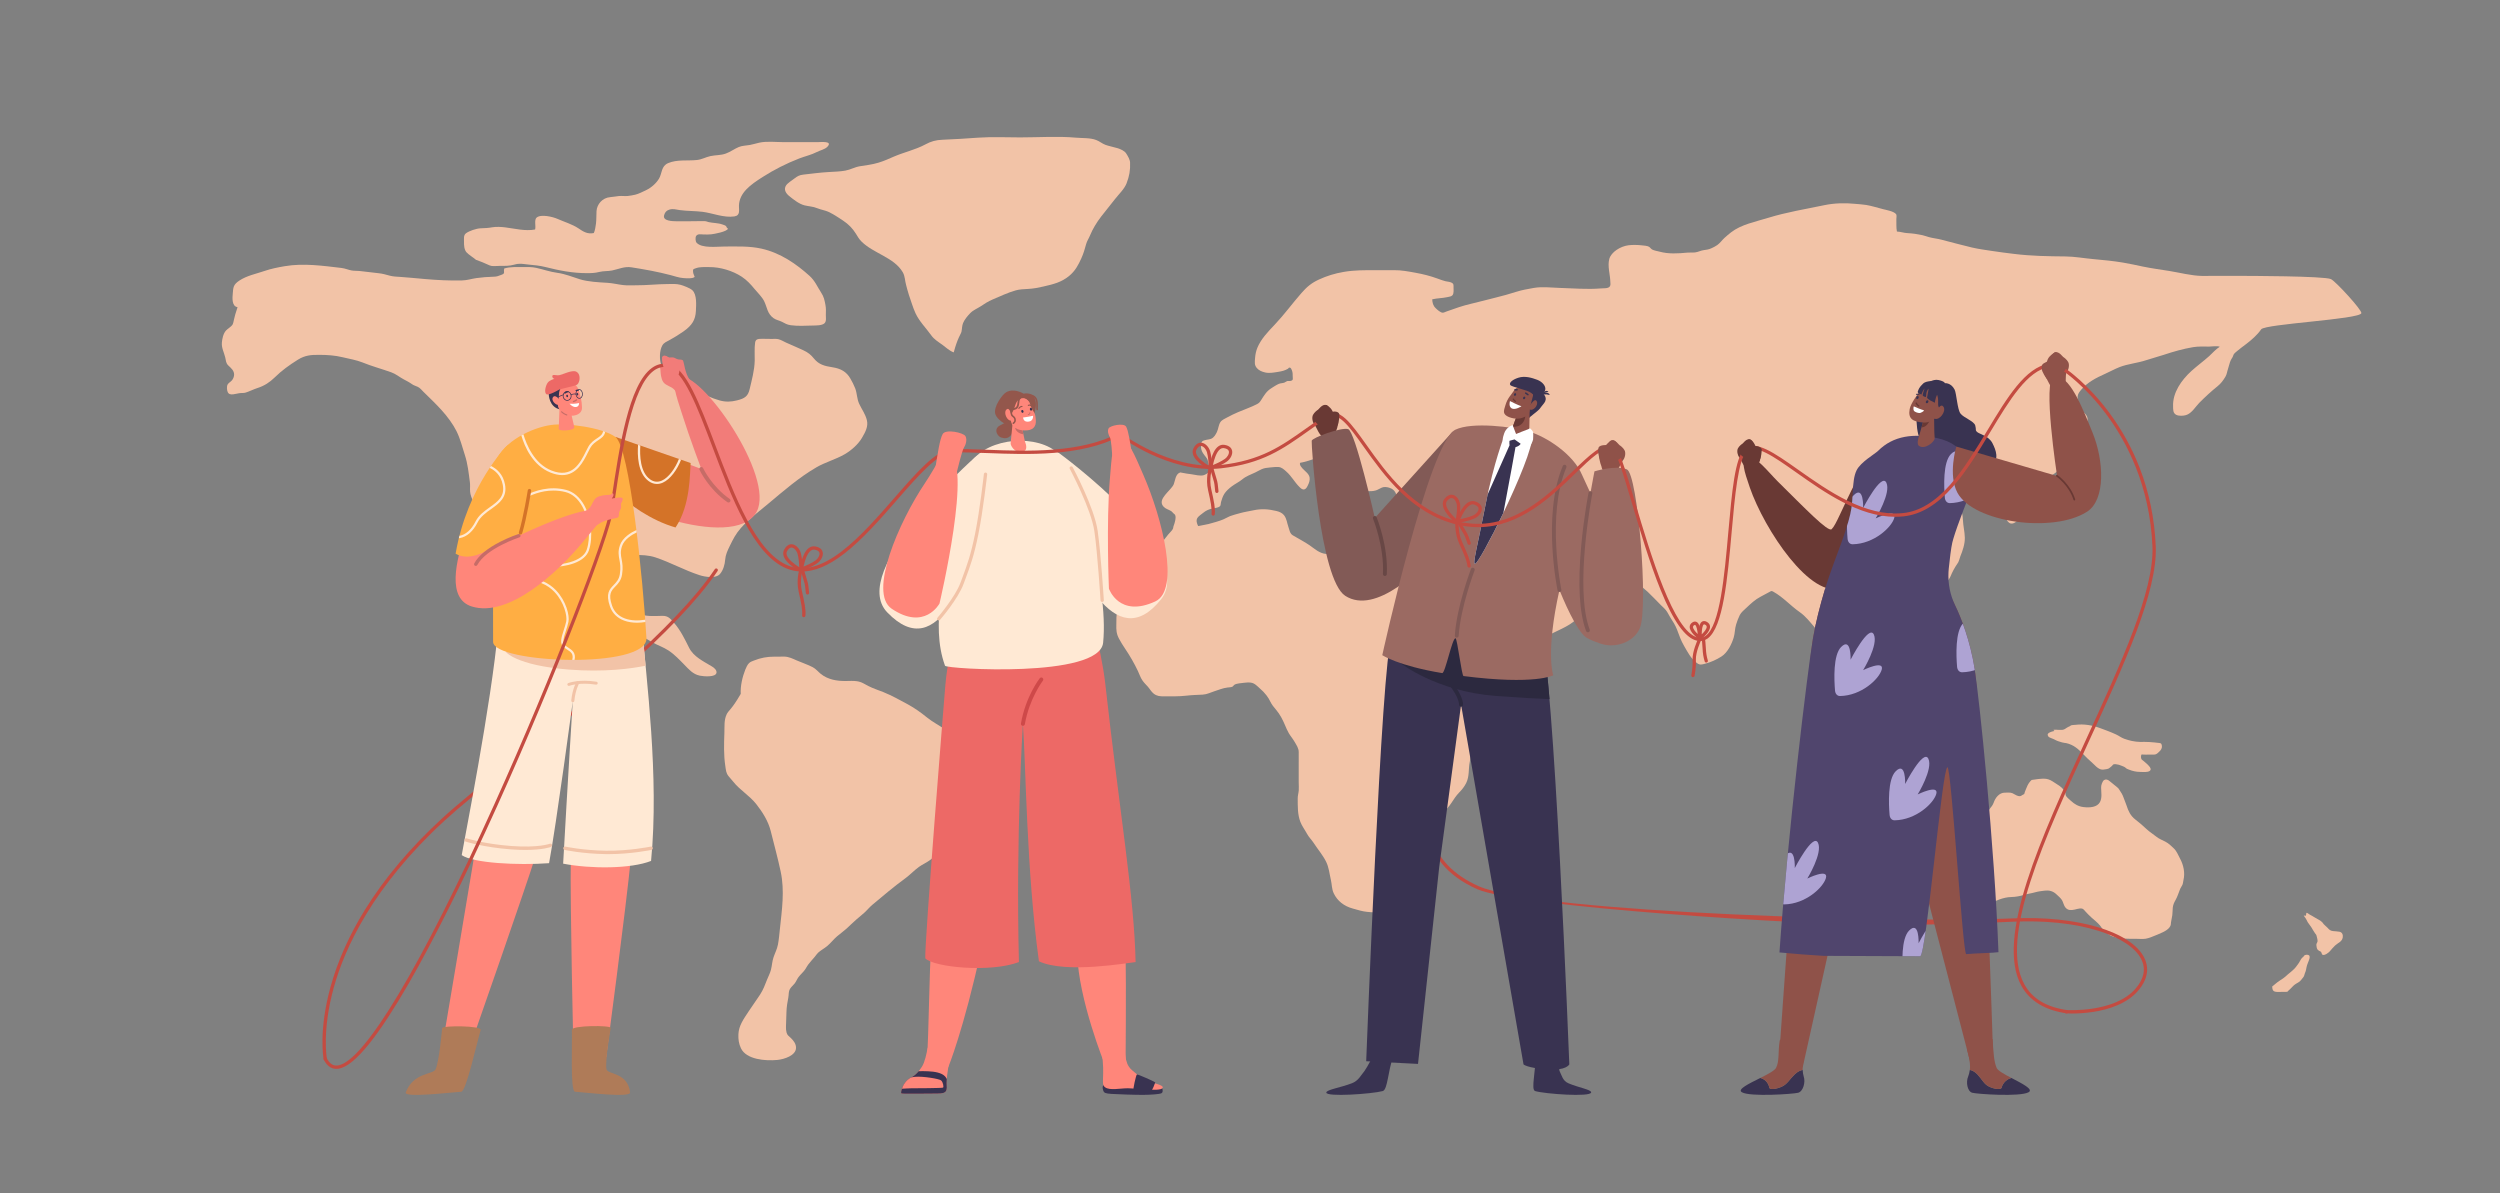 <svg xmlns="http://www.w3.org/2000/svg" xmlns:xlink="http://www.w3.org/1999/xlink" viewBox="0 0 2923.95 1395.66"><rect x="0" y="0" width="2923.95" height="1395.66" fill="#808080" stroke="none"/><path fill="#f2c3a7" d="M277.838,359.259c-7.056-0.956-5.98-11.535-5.619-15.69         c0.636-7.321,0.323-10.61,8.075-15.633c8.671-5.617,19.11-7.63,28.997-10.997c7.895-2.689,15.68-4.243,23.901-5.635         c21.936-3.712,44.513-0.436,66.08,2.085c4.569,0.534,7.596,2.119,11.942,2.944c2.988,0.567,6.336,0.263,9.384,0.628         c7.416,0.887,14.79,1.808,22.224,2.595c4.662,0.493,8.377,1.566,12.828,2.808c4.225,1.178,8.378,1.215,12.841,1.529         c9.597,0.675,19.141,1.634,28.7,2.474c14.347,1.259,28.405,1.939,42.977,1.647c6.051-0.121,11.218-1.937,17.04-2.768         c5.943-0.849,13.602-1.475,19.61-1.58c4.583-0.08,5.217-0.671,9.235-2.08c5.633-1.976,2.418-2.994,3.744-7.594         c7.137-2.12,14.715-1.581,22.027-1.627c5.212-0.032,10.065-0.214,15.134,0.879c8.511,1.835,15.977,4.649,24.803,5.844         c9.12,1.236,17.696,4.79,26.303,7.491c9.552,2.998,21.991,3.582,32.252,4.191c6.315,0.375,12.108,1.887,18.32,2.631         c5.066,0.607,10.305,0.245,15.429,0.271c12.209,0.061,24.404-1.38,36.683-1.455c5.213-0.032,10.249-0.46,15.172,0.895         c3.479,0.957,10.902,3.725,13.672,6.187c5.746,5.106,4.595,17.769,4.337,24.169c-0.433,10.735-4.689,17.228-14.619,24.228         c-4.991,3.518-10.474,6.87-15.907,9.879c-3.631,2.012-6.793,3.024-8.759,6.453c-3.425,5.976-3.458,16.401-1.391,22.34         c1.756,5.045,6.338,9.839,10.354,13.818c4.309,4.27,9.005,5.833,14.62,8.625c5.509,2.74,11.496,4.898,16.713,7.851         c8.252,4.672,17.3,9.081,26.863,11.708c6.984,1.918,13.159,1.667,20.188-0.089c9.126-2.28,12.833-4.82,14.779-13.113         c2.604-11.098,5.621-21.891,5.926-33.174c0.187-6.912-0.532-14.58,0.491-21.436c0.668-4.476,4.321-4.256,9.356-4.295         c3.391-0.026,6.775,0.197,10.169,0.14c2.8-0.047,5.27-0.308,7.984,0.39c2.834,0.729,6.101,2.717,8.637,3.885         c6.553,3.019,13.322,5.709,19.845,8.784c6.304,2.972,9.125,5.355,13.007,10.11c5.384,6.596,12.045,8.581,21.198,9.934         c10.14,1.499,16.74,5.457,21.135,13.121c2.104,3.668,4.159,7.552,5.664,11.443c2.327,6.016,1.953,12.359,4.753,18.297         c3.126,6.63,7.2,11.946,8.946,18.994c1.856,7.492-1.808,14.042-5.815,20.882c-4.279,7.303-12.311,14.526-20.279,19.115         c-10.443,6.015-22.612,9.21-32.933,15.223c-20.524,11.956-38.316,27.498-56.108,42.383         c-11.215,9.382-22.539,17.719-32.101,28.469c-6.082,6.838-9.359,13.392-13.096,21.102         c-2.664,5.496-4.948,10.182-5.412,16.205c-0.413,5.357-2.188,12.235-6.181,16.723c-4.812,5.409-17.455,3.286-23.704,1.263         c-17.72-5.737-33.932-14.905-51.549-20.772c-8.237-2.744-16.63-2.921-25.435-2.793c-4.315,0.063-9.19-0.591-13.471,0.281         c-7.366,1.501-13.425,6.818-15.218,12.936c-1.314,4.483-0.893,8.847-1.298,13.39c-0.395,4.431-2.071,8.711-2.558,13.136         c-0.963,8.746,4.385,14.826,12.372,19.574c8.785,5.222,19.487,7.296,29.436,10.409c7.436,2.327,16.214,1.523,24.132,1.403         c7.026-0.106,9.385,3.38,13.557,8.048c7.511,8.404,12.817,19.363,17.68,29.162c5.266,10.611,16.622,15.845,27.02,22.126         c2.461,1.487,5.477,4.188,5.098,7.127c-0.729,5.651-15.008,4.428-19.523,3.501c-8.109-1.665-12.931-7.522-17.949-12.634         c-5.752-5.859-11.826-12.392-18.969-16.998c-5.783-3.728-12.521-6.051-18.604-9.364c-6.247-3.402-11.879-7.329-18.52-10.216         c-6.07-2.639-12.415-4.795-18.749-6.936c-8.534-2.884-15.831-6.944-23.512-11.125         c-19.668-10.706-40.541-19.133-57.274-33.221c-4.645-3.911-8.68-10.274-11.668-15.397         c-2.052-3.517-1.781-7.757-3.989-11.112c-4.455-6.769-14.911-11.36-21.958-15.651c-6.021-3.667-13.005-6.037-18.704-10.04         c-18.891-13.268-28.207-31.231-35.304-50.904c-1.37-3.798-3.182-7.602-3.464-11.614c-0.261-3.699,0.232-7.293-0.254-11         c-1.43-10.914-2.498-21.515-5.942-32.036c-3.008-9.19-5.291-18.824-9.635-27.574c-4.185-8.431-10.649-17.071-17.115-24.28         c-6.73-7.504-14.374-14.838-21.661-21.919c-2.073-2.015-3.816-4.441-6.576-5.771c-2.497-1.203-4.605-1.585-6.848-3.193         c-3.189-2.286-6.391-3.852-9.908-5.75c-4.941-2.667-8.749-6.082-14.272-8.067c-11.023-3.96-22.706-7.083-33.436-11.456         c-7.203-2.935-15.746-4.302-23.5-6.177c-9.197-2.224-18.033-2.759-27.637-2.791c-9.536-0.031-16.361,0.531-24.575,5.643         c-10.189,6.341-18.946,12.689-27.249,20.837c-5.566,5.462-11.971,9.722-19.975,12.301         c-4.664,1.503-9.077,3.782-13.614,5.267c-2.273,0.744-3.997,0.479-6.357,0.657c-5.367,0.404-12.647,3.951-14.93-1.143         c-1.024-2.286-1.415-6.763,0.007-9.121c1.169-1.939,3.964-3.124,5.299-5.093c2.872-4.234,2.873-8.358,0.041-12.133         c-1.431-1.908-3.177-3.275-4.866-4.965c-2.681-2.682-2.598-5.863-3.427-9.319c-1.447-6.036-4.417-10.929-3.902-17.264         c0.346-4.257,1.519-10.413,4.799-14.07c2.238-2.496,6.243-4.35,7.898-7.35C273.33,377.215,273.259,372.524,277.838,359.259z         "></path><path fill="#f2c3a7" d="M866.354,811.503c-0.541-8.97,1.924-19.839,5.384-28.434         c0.888-2.204,2.361-5.514,4.192-7.338c1.754-1.747,3.179-2.115,5.803-3.163c7.734-3.089,15.413-4.608,23.848-4.538         c3.952,0.033,7.931-0.16,11.878-0.073c5.155,0.113,9.875,2.483,14.411,4.484c6.009,2.65,13.046,4.913,18.751,7.935         c3.746,1.984,6.217,5.301,9.406,7.836c8.143,6.471,18.269,8.402,29.25,8.275c4.304-0.05,8.837-0.365,13.088,0.27         c5.464,0.816,8.856,3.34,13.456,5.699c5.543,2.843,11.652,4.715,17.471,7.08c9.764,3.967,19.392,9.307,28.529,14.266         c8.319,4.516,15.402,9.742,22.554,15.479c6.411,5.142,13.893,9.007,20.776,13.708c4.98,3.402,10.156,6.482,15.462,9.51         c5.541,3.162,11.718,4.846,17.059,8.395c6.865,4.563,11.105,7.337,12.026,14.997c0.676,5.628,1.409,10.793,1.342,16.614         c-0.036,3.147,0.13,5.839-1.101,8.853c-1.806,4.422-5.285,8.201-7.342,12.512c-2.059,4.318-1.984,9.139-4.477,13.33         c-2.246,3.775-3.564,7.452-5.456,11.342c-5.411,11.127-12.343,21.924-19.865,32.14c-3.754,5.099-8.581,9.023-12.651,13.874         c-4.077,4.858-7.833,8.092-13.145,11.889c-3.824,2.734-8.198,4.603-12.006,7.316c-5.743,4.092-10.402,9.275-16.117,13.446         c-13.389,9.772-25.786,20.28-38.443,30.89c-3.606,3.023-6.411,6.621-9.899,9.719c-3.037,2.697-6.135,5.236-9.246,7.868         c-3.956,3.347-7.497,7.088-11.346,10.541c-3.413,3.062-7.193,5.668-10.681,8.64c-4.314,3.674-7.577,8.12-11.951,11.748         c-3.23,2.678-7.575,4.922-10.565,7.742c-1.443,1.36-2.407,3.02-3.709,4.588c-2.57,3.095-5.371,5.991-7.821,9.262         c-1.331,1.777-2.258,3.765-3.494,5.583c-2.23,3.278-5.414,5.828-7.782,8.998c-1.77,2.369-2.72,5.141-4.556,7.508         c-1.671,2.154-3.886,3.815-5.315,6.162c-2.059,3.382-1.373,6.615-2.062,10.195c-1.106,5.753-1.967,10.693-2.165,16.564         c-0.191,5.683-0.321,11.373-0.568,17.064c-0.115,2.641,0.004,4.757,0.627,7.239c0.861,3.429,2.591,4.044,5.178,6.609         c3.219,3.192,5.975,6.739,5.933,11.406c-0.081,8.994-13.883,13.391-21.945,14.16c-14.132,1.348-36.15-0.516-42.442-13.605         c-2.528-5.258-3.259-10.621-3.006-16.393c0.45-10.258,6.101-17.779,11.829-26.596c4.344-6.686,9.167-13.106,13.48-19.796         c3.871-6.004,5.769-11.342,8.254-17.664c1.519-3.866,3.407-7.206,4.454-11.202c1.283-4.899,1.376-9.752,2.997-14.624         c1.709-5.134,4.209-9.672,5.223-15.031c1.101-5.824,1.615-11.815,2.228-17.67c2.394-22.858,5.812-45.162,1-67.647         c-3.431-16.031-7.74-31.81-11.696-47.603c-2.884-11.516-9.565-22.143-17.039-31.6c-7.623-9.646-19.182-16.406-26.704-25.937         c-1.728-2.19-3.593-4.215-5.427-6.39c-3.14-3.724-3.191-7.407-3.888-11.874c-1.978-12.678-1.583-26.195-1.098-39.037         c0.273-7.227-0.578-14.667,2.571-21.429C852.118,830.62,855.48,830.437,866.354,811.503z"></path><path fill="#f2c3a7" d="M1115.46,412.156c-5.151-1.872-9.206-5.996-13.402-8.983         c-4.918-3.501-9.531-6.281-12.896-11.002c-6.168-8.652-14.002-16.279-18.379-25.777c-3.314-7.192-5.171-14.339-7.813-21.656         c-1.317-3.648-1.998-7.402-3.119-11.095c-1.608-5.295-1.148-10.381-4.073-15.367         c-10.128-17.266-34.096-21.786-48.185-35.794c-2.951-2.935-4.556-5.925-6.695-9.359         c-3.672-5.894-8.395-10.811-14.743-15.043c-5.103-3.402-11.213-7.496-16.884-10.158c-4.285-2.012-9.139-2.612-13.493-4.418         c-4.8-1.991-9.506-2.068-14.73-3.318c-6.457-1.545-13.402-7.145-18.148-11.02c-3.67-2.997-6.627-7.575-3.559-12.244         c1.933-2.943,6.963-5.933,9.86-8.206c3.415-2.679,5.852-4.008,10.487-4.516c10.036-1.099,20.263-2.529,30.353-3.049         c6.121-0.315,12.566-0.52,18.604-1.605c6.108-1.097,10.922-4.12,17.063-5.118c7.637-1.241,13.953-1.871,21.422-4.081         c6.958-2.059,12.189-4.57,18.634-7.327c11.73-5.018,25.292-8.06,36.335-14.028c6.858-3.707,12.453-5.304,20.732-5.582         c13.957-0.47,27.617-1.479,41.577-2.434c16.112-1.102,32.567-0.277,48.713-0.277c21.382,0,44.153-1.595,65.379,0.31         c7.655,0.687,16.62,0.025,23.636,2.752c4.13,1.605,6.779,4.142,10.784,5.637c7.267,2.713,20.286,3.791,24.273,10.114         c2.036,3.228,4.354,6.965,4.531,10.678c0.411,8.648-0.918,16.035-4.096,24.219c-2.624,6.756-9.026,12.632-13.639,18.558         c-5.239,6.73-10.7,13.316-15.915,20.089c-5.441,7.067-10.075,14.618-13.298,22.545c-1.384,3.402-3.455,6.265-4.415,9.822         c-1.544,5.725-3.151,11.248-5.674,16.782c-3.505,7.687-7.069,14.586-14.139,20.431c-9.002,7.441-18.18,9.713-30.218,12.464         c-6.304,1.44-11.847,2.528-18.354,2.848c-4.526,0.222-9.621,0.426-14.011,1.672c-9.174,2.603-18.525,7.018-27.19,10.718         c-4.974,2.124-8.889,4.663-13.245,7.575c-4.225,2.824-9.056,4.606-12.535,8.125c-3.252,3.289-7.014,7.831-8.602,11.812         c-1.315,3.296-1.12,6.51-1.848,9.999C1123.873,391.056,1120.178,394.429,1115.46,412.156z"></path><path fill="#f2c3a7" d="M556.682,303.863c-3.307-2.878-8.18-5.654-11.039-8.737         c-2.812-3.032-3.065-8.786-2.956-12.484c0.099-3.358-0.834-7.513,2.449-9.895c3.757-2.726,12.055-5.539,16.963-5.718         c4.924-0.18,8.791-0.298,13.579-1.184c4.635-0.858,10.889-0.447,15.435,0.12c10.856,1.356,23.345,4.652,34.714,2.438         c1.238-3.738-1.409-11.353,1.9-14.007c5.328-4.273,19.353-0.587,24.063,1.51c8.251,3.674,17.592,6.329,24.934,11.297         c5.271,3.567,10.313,6.926,17.783,5.384c1.401-2.671,2.239-8.573,2.572-11.336c0.576-4.782,0.296-9.645,0.605-14.434         c0.495-7.666,6.616-15.582,16.26-16.279c3.424-0.247,6.6-0.934,9.986-1.256c3.379-0.321,6.721,0.241,10.074-0.042         c2.678-0.226,6.459-0.959,9.016-1.55c3.809-0.88,9.382-3.727,12.959-5.44c6.055-2.9,11.965-8.376,14.907-13.527         c3.623-6.345,2.335-14.403,10.538-17.937c10.437-4.496,22.887-2.457,33.841-3.663c5.555-0.612,10.179-3.354,15.605-4.548         c6.118-1.347,12.178-0.795,18.128-3.009c5.327-1.983,9.692-5.285,14.79-7.493c4.178-1.809,8.745-1.705,13.194-2.51         c3.734-0.676,7.277-1.863,10.943-2.669c9.183-2.019,19.915-0.63,29.38-0.63c12.777,0,25.553,0,38.33,0         c4.581,0,19.041-1.775,11.874,5.572c-2.754,2.823-8.47,4.039-12.145,5.958c-6.379,3.331-13.887,4.928-20.678,7.573         c-15.162,5.906-29.258,13.07-42.64,21.599c-14.215,9.06-27.392,18.306-27.791,33.738         c-0.124,4.806,1.922,11.346-5.411,12.415c-12.377,1.804-25.272-3.898-37.123-5.377c-8.829-1.101-17.969-0.845-26.692-2.032         c-4.491-0.611-7.865-1.972-12.456-0.459c-3.519,1.16-4.931,3.404-5.81,6.36c-2.067,6.947,9.451,7.097,15.432,7.203         c7.182,0.127,14.45-0.135,21.647-0.133c3.462,0.001,7.065-0.233,10.503-0.033c2.124,0.124,2.639,0.701,4.388,1.095         c5.428,1.221,10.982,0.892,16.278,2.814c1.078,0.391,3.156,0.97,3.941,1.721c1.124,1.076,0.717,2.414,2.536,3.141         c-1.405,3.573-15.696,6.129-19.728,6.624c-3.049,0.374-6.097,0.193-9.15,0.145c-3.209-0.05-6.311-0.966-8.314,1.624         c-1.268,1.64-0.953,6.486,0.304,7.928c6.123,7.022,24.031,4.562,33.105,4.562c14.715,0,28.681-0.654,42.847,2.477         c22.242,4.916,40.973,18.05,56.32,31.898c6.384,5.76,9.071,12.759,13.49,19.463c3.336,5.063,3.965,8.826,5.062,14.502         c0.758,3.923,0.598,7.56,0.461,11.549c-0.095,2.762,0.924,7.242-1.391,9.705c-2.806,2.987-10.229,2.726-14.011,2.834         c-8.187,0.234-17.459,0.762-25.523-0.359c-4.844-0.673-6.62-2.138-10.49-4.036c-3.35-1.643-6.677-2.059-9.716-4.214         c-7.396-5.246-7.451-12.501-10.883-19.601c-2.656-5.494-7.493-9.785-11.411-14.613c-4.219-5.198-9.084-10.443-15.031-14.34         c-10.348-6.781-24.939-11.381-38.116-11.198c-5.497,0.076-10.488-0.484-15.579,1.38c-3.277,1.2-3.326,0.972-3.133,4.286         c0.137,2.346,1.211,3.552,1.894,5.771c-2.046,2.302-10.18,1.65-13.513,1.386c-4.981-0.394-9.89-2.16-14.596-3.405         c-14.964-3.957-30.337-6.713-45.787-9.145c-8.264-1.301-14.874,2.081-22.71,3.692c-4.879,1.004-9.867,0.454-14.842,1.696         c-5.294,1.321-8.96,1.415-14.483,1.43c-16.94,0.045-32.75-3.14-48.691-7.173c-6.618-1.675-13.389-2.245-20.262-2.93         c-6.761-0.674-9.591-1.712-16.271,0.172c-5.605,1.58-10.448,1.414-16.353,1.414c-3.166,0-7.112,0.54-10.2,0.068         C571.76,310.551,569.627,308.467,556.682,303.863z"></path><path fill="#f2c3a7" d="M2726.217,326.434c-7.753-3.643-98.885-3.785-107.073-3.785c-9.37,0-18.739,0-28.108,0         c-5.148,0-10.304,0.15-15.455,0.064c-12.756-0.211-25.764-3.767-38.336-5.787c-10.339-1.661-20.648-3.007-30.882-5.138         c-7.703-1.604-15.494-3.342-23.248-4.653c-11.501-1.944-23.208-3.053-34.814-4.092c-10.816-0.967-21.666-3.002-32.523-3.11         c-20.284-0.202-40.28-0.471-60.556-3.019c-8.171-1.027-16.449-1.997-24.577-3.281c-7.98-1.261-16.492-2.308-24.307-4.149         c-12.002-2.828-23.852-6.115-35.766-9.179c-4.752-1.222-9.708-1.688-14.426-2.953c-2.567-0.688-4.966-1.692-7.582-2.258         c-5.651-1.223-11.768-2.191-17.542-2.433c-4.318-0.181-8.012-1.676-12.418-1.85c-0.957-4.669-0.49-9.863-0.654-14.588         c-0.058-1.69,0.748-4.436-0.425-5.891c-2.619-3.25-11.483-4.78-15.759-5.855c-6.383-1.605-12.499-3.671-19.048-4.755         c-4.323-0.715-8.674-0.868-13.021-1.321c-11.842-1.233-24.492-0.838-35.953,1.559c-22.068,4.616-44.41,8.221-65.772,14.832         c-15.006,4.644-31.361,7.684-43.331,16.927c-2.666,2.059-5.272,4.297-7.735,6.537c-2.928,2.663-5.115,6.034-8.446,8.376         c-2.094,1.473-4.653,2.791-7.074,3.84c-3.273,1.418-5.369,1.633-8.919,2.117c-3.464,0.472-6.452,2.248-9.914,2.636         c-2.966,0.333-6.017-0.049-9.023,0.244c-10.793,1.054-22.067,1.775-32.617-1.156c-2.737-0.76-6.068-1.143-8.485-2.434         c-1.546-0.826-2.379-2.417-3.86-3.288c-1.991-1.171-5.731-1.34-8.007-1.601c-4.97-0.57-10.892-0.756-15.877-0.138         c-9.417,1.169-20.245,7.938-22.464,15.921c-2.34,8.42,0.965,18.09,1.189,26.665c0.05,1.917,0.625,4.162-0.78,5.81         c-2.01,2.357-7.197,1.835-10.31,2.092c-16.041,1.327-32.085-0.135-48.158-0.605c-10.247-0.3-20.284-1.708-30.395,0.054         c-6.916,1.206-13.748,2.395-20.355,4.495c-7.831,2.489-15.829,4.781-23.895,6.71c-9.675,2.314-19.248,5.096-28.96,7.283         c-9.79,2.204-19.718,5.824-29.081,9.146c-1.127,0.4-2.948,1.378-4.187,1.318c-2.748-0.133-6.528-3.767-8.109-5.272         c-3.263-3.105-3.862-6.545-4.091-10.381c5.781-1.399,11.911-1.262,17.765-2.597c2.057-0.469,4.632-0.671,5.918-2.184         c1.756-2.065,1.298-6.426,1.253-8.784c-0.06-3.087,0.614-4.899-3.239-6.334c-1.924-0.716-4.303-0.818-6.247-1.292         c-3.29-0.802-6.315-2.014-9.453-3.16c-8.146-2.973-16.738-5.15-25.4-6.703c-8.428-1.51-16.914-3.21-25.551-3.047         c-7.007,0.133-14.031,0.051-21.041,0.034c-12.703-0.031-24.871-0.159-37.401,1.974c-10.546,1.795-19.83,4.675-29.198,8.988         c-8.951,4.121-14.257,8.83-20.324,15.733c-10.683,12.154-20.028,25.142-31.289,36.998         c-7.868,8.283-16.058,16.792-20.24,26.941c-1.653,4.012-2.421,7.909-2.742,12.173c-0.335,4.433-1.006,8.122,2.093,11.65         c2.593,2.952,5.739,4.252,10.056,5.229c4.496,1.018,10.08-0.02,14.561-0.735c4.809-0.767,8.016-1.524,11.727-3.681         c0.97-0.564,0.505-1.34,1.898-1.356c1.645-0.019,2.302,2.092,2.695,3.056c1.088,2.668,0.968,5.02,1.014,7.733         c0.037,2.222,0.83,3.842-2.119,4.71c-1.35,0.397-3.061-0.084-4.435,0.302c-1.025,0.289-2.239,1.42-3.159,1.753         c-2.134,0.771-4.482,0.604-6.639,1.519c-2.789,1.183-5.634,3.184-8.103,4.681c-6.196,3.758-8.71,8.264-12.256,13.846         c-1.467,2.309-2.279,3.633-4.78,4.966c-6.9,3.677-15.094,6.365-22.34,9.507c-4.319,1.873-8.538,3.842-12.612,6.083         c-2.783,1.531-6.386,3.009-8.083,5.518c-2.264,3.348-2.337,7.818-4.066,11.498c-1.392,2.962-3.503,6.841-7.057,8.18         c-2.698,1.017-8.536,1.054-10.395,3.127c-1.122,1.252-1.216,4.117-1.237,5.633c-0.056,4.215,1.42,6.995,4.054,10.366         c2.515,3.22,3.646,4.268,4.355,7.937c0.635,3.289,2.18,8.164,0.656,11.415c-0.821,1.751-4.142,3.459-5.881,4.004         c-3.996,1.251-10.174-0.515-14.363-1.088c-3.768-0.447-7.503-1.043-11.204-1.788c-0.618-0.119-1.236-0.238-1.854-0.356         c-5.739,1.815-5.931,9.657-7.588,13.734c-3.091,7.605-20.188,17.506-11.926,26.344c2.514,2.69,5.882,3.314,8.924,5.177         c0.705,0.432,2.647,2.658,2.79,2.766c1.3,0.988,4.717,2.135-0.343,15.68c0.271,3.117-4.076,6.579-6.01,8.945         c-3.901,4.771-7.133,9.56-11.742,13.878c-3.972,3.721-5.975,8.448-8.896,12.784c-3.657,5.43-7.649,10.45-10.52,16.241         c-1.958,3.95-4.868,7.432-7.019,11.296c-2.593,4.656-5.27,9.41-8.65,13.706c-5.101,6.484-9.996,12.855-12.367,20.543         c-1.732,5.615-1.302,11.177-1.445,16.913c-0.154,6.193,0.038,10.625,3.088,16.372c2.107,3.969,4.558,7.902,7.109,11.667         c5.679,8.383,10.815,17.324,15.094,26.348c1.725,3.639,2.844,7.378,5.167,10.794c1.776,2.612,3.991,4.794,6.164,7.148         c2.491,2.698,4.127,6.104,7.097,8.419c3.753,2.926,7.366,3.19,12.215,3.142c8.657-0.085,17.156,0.254,25.725-0.776         c6.307-0.758,12.899-0.903,19.249-1.229c5.121-0.262,9.047-2.454,13.808-3.972c5.207-1.66,9.814-3.674,15.345-4.362         c1.65-0.205,4.062-0.204,5.544-0.871c1.085-0.488,1.658-1.817,2.576-2.387c2.6-1.615,7.839-1.797,10.977-2.247         c2.49-0.357,5.661-0.538,8.175-0.203c4.433,0.591,7.272,3.918,10.235,6.504c3.24,2.827,5.613,5.195,8.116,8.464         c1.953,2.551,3.129,4.547,4.527,7.445c1.663,3.447,4.198,6.438,6.749,9.465c4.506,5.348,7.446,11.141,10.135,17.421         c1.42,3.315,2.816,6.772,4.671,9.902c2.027,3.421,4.751,6.558,6.713,9.994c2.306,4.041,4.904,7.497,4.846,12.166         c-0.089,7.113-0.021,14.236-0.018,21.361c0.002,4.684,0.005,9.37,0.006,14.059c0,3.052,0.306,6.217,0.064,9.261         c-0.263,3.302-1.266,6.154-1.234,9.544c0.086,9.16-0.262,18.452,3.119,27.281c1.836,4.795,5.314,9.363,7.768,13.921         c2.2,4.086,5.399,7.007,7.922,10.907c4.735,7.323,10.487,13.851,14.364,21.667c3.405,6.865,3.841,13.841,5.565,20.988         c1.324,5.488,0.929,10.968,3.483,16.223c4.245,8.733,11.816,14.804,22.106,17.619c5.369,1.469,11.34,3.429,16.953,3.922         c6.047,0.531,14.032,1.279,19.97-0.209c9.765-2.447,17.767-9.695,21.486-17.553c3.698-7.813,8.242-15.397,11.588-23.344         c1.96-4.654,2.943-9.515,5.099-14.115c2.305-4.92,4.464-9.396,6.009-14.554c2.629-8.778,8.208-16.977,12.344-25.22         c2.224-4.435,4.317-9.059,6.802-13.371c3.871-6.718,10.62-12.078,14.919-18.649c2.829-4.325,5.677-8.829,9.391-12.622         c3.345-3.417,5.979-6.751,8.085-10.886c4.053-7.963,2.538-16.681,4.281-25.028c1.653-7.917-0.105-16.301,2.665-24.042         c3.251-9.087,10.35-18.052,17.043-25.43c5.359-5.908,12.615-10.412,17.648-16.521c2.83-3.434,5.132-6.422,8.639-9.416         c4.159-3.55,7.749-7.078,10.863-11.393c3.977-5.512,6.889-10.885,9.833-16.803c1.399-2.813,3.163-6.091,3.698-9.143         c0.661-3.77-3.177-8.923-7.074-10.572c-2.759-1.168-6.46-1.291-9.436-1.942c-3.261-0.714-5.843-1.317-9.22-1.262         c-4.008,0.065-5.686,0.135-9.489-1.694c-6.988-3.36-14.061-7.781-20.609-11.792c-5.929-3.632-10.46-8.667-15.862-12.821         c-2.269-1.745-4.81-3.198-6.911-5.099c-2.452-2.219-4.076-4.707-5.883-7.315c-3.138-4.529-5.842-9.224-8.768-13.852         c-3.445-5.449-5.298-11.259-8.204-16.889c-2.778-5.381-5.379-10.786-8.033-16.208c-1.459-2.982-2.556-5.326-2.601-8.467         c-0.039-2.709,1.227-2.938,4.466-3.034c2.509-0.074,7.161-0.542,9.634,0.2c2.982,0.895,4.848,3.854,6.613,5.937         c3.398,4.011,5.283,8.909,7.054,13.586c1.666,4.402,2.544,8.448,5.804,12.226c2.902,3.363,6.159,6.27,9.426,9.355         c5.166,4.88,9.807,10.066,14.668,15.127c3.313,3.449,7.57,6.03,9.277,10.328c0.729,1.836,1.793,2.914,2.804,4.638         c1.164,1.987,1.204,4.148,2.994,5.875c1.853,1.789,4.569,2.946,7.089,3.757c2.13,0.685,4.107,1.981,6.355,2.289         c2.385,0.327,5.236-0.074,7.651-0.074c6.464,0,12.927-0.02,19.391-0.003c3.351,0.009,5.611,0.412,8.469-1.071         c4.928-2.557,9.767-5.286,14.726-7.828c11.17-5.726,25.853-10.982,32.831-20.854c0.711-1.005,1.143-1.992,1.673-3.061         c0.595-1.202,1.618-1.855,2.298-2.9c0.953-1.464,1.525-3.516,1.88-5.201c0.742-3.528,0.68-9.148-0.513-12.587         c-2.107-6.072-9.066-9.269-15.19-11.998c-7.627-3.399-15.686-5.417-24.01-7.126c-3.61-0.741-2.271-1.289-4.316-3.454         c-1.031-1.092-3.219-2.196-4.649-2.904c-3.883-1.922-7.809-3.102-11.605-5.122c-4.748-2.528-9.592-4.906-13.703-8.199         c-1.563-1.253-3.42-2.555-4.867-3.647c-2.083-1.572-3.688-3.784-1.327-6.576c5.049-5.969,17.394,0.257,23.107,2.717         c10.537,4.538,22.211,7.411,33.37,10.679c9.542,2.794,17.673,8.157,27.602,10.31c14.335,3.109,29.273,1.901,43.571,4.697         c10.548,2.063,20.073,9.118,27.194,15.804c5.25,4.93,10.06,10.195,15.151,15.252c2.076,2.062,4.49,4.111,6.291,6.401         c1.996,2.537,3.176,5.396,4.875,8.069c2.918,4.589,6.092,9.376,7.965,14.372c2.504,6.68,4.512,12.736,8.226,19.076         c4.238,7.232,7.971,15.167,15.476,20.395c3.176,2.213,5.121,1.597,9.155,0.541c6.977-1.827,13.169-4.682,19.004-8.353         c7.37-4.636,12.207-14.806,14.474-22.331c1.507-5.003,1.227-10.279,2.851-15.314c1.171-3.632,2.475-7.418,4.223-10.866         c1.661-3.278,5.036-5.977,7.801-8.579c5.079-4.78,10.222-9.684,16.725-13.029c3.569-1.836,7.026-3.806,10.574-5.657         c1.854-0.968,1.921-1.369,4.239-0.069c11.726,6.583,19.885,16.233,30.697,23.756c7.223,5.026,12.375,11.927,17.882,18.298         c3.231,3.737,6.262,7.862,8.558,12.092c2.754,5.075,3.581,11.307,4.156,16.793c0.854,8.146-0.551,16.76,0.907,24.852         c0.888,4.932,6.202,8.104,7.602,12.733c4.729-1.728,6.045-8.465,7.649-12.2c1.163-2.708,2.669-5.362,4.159-7.938         c2.194-3.79,3.908-8.247,6.808-11.642c1.798-2.105,4.869-6.503,7.586-7.791c4.806-2.278,7.771,0.628,11.298,3.211         c6.03,4.416,11.154,3.244,17.715,1.233c5.317-1.63,8.63-4.558,10.306-9.214c0.98-2.723,1.665-5.711,1.702-8.583         c0.059-4.617,0.625-10.649-0.728-15.146c-1.837-6.107-7.708-10.966-11.875-15.872c-1.961-2.31-4.99-4.67-0.122-6.146         c3.961-1.201,9.226-1.968,13.391-2.503c4.808-0.618,9.954-0.956,14.819-1.143c9.401-0.361,15.981-4.346,23.795-8.162         c5.051-2.466,9.805-5.404,14.434-8.395c4.324-2.794,7.539-6.32,11.411-9.497c3.919-3.216,4.714-6.112,6.556-10.274         c1.154-2.607,2.745-5.401,4.233-7.863c1.213-1.659,2.324-3.369,3.333-5.13c0.901-2.133,1.648-4.309,2.241-6.528         c2.82-6.89,5.488-14.544,5.382-22.039c-0.098-6.928-1.945-13.715-2.21-20.667c-0.26-6.857-1.586-14.384-8.025-19.349         c3.187-3.696,8.213-6.246,12.405-9.081c2.256-1.526,3.189-1.384,5.971-1.732c1.926-0.24,3.516-1.128,5.488-1.121         c4.444,0.017,8.771,3.406,12.708,5.036c1.874,0.776,4.598,1.211,5.842,2.524c1.657,1.749,2.34,4.036,4.19,5.849         c2.168,2.123,4.471,3.883,6.245,6.276c2.296,3.096,3.399,6.544,5.415,9.745c1.282,2.037,2.688,5.156,5.681,5.805         c4.356,0.944,9.259-4.313,10.98-7.436c1.264-2.291,0.517-6.615-0.117-9.044c-1.222-4.686-5.181-8.785-6.088-13.587         c-0.624-3.305,1.967-4.407,4.809-6.497c4.011-2.949,7.728-6.12,11.614-9.147c2.601-2.026,5.822-2.629,8.879-3.733         c4.68-1.69,9.814-3.268,14.451-5.258c4.361-1.872,7.911-4.458,11.084-7.533c3.033-2.94,5.605-6.166,8.482-9.204         c1.247-1.316,2.955-2.439,4.162-3.775c1.651-1.827,2.256-4.458,3.233-6.581c5.048-10.966,8.605-21.952,15.971-31.98         c1.98-2.696,3.115-7.493,2.007-10.735c-0.974-2.85-3.548-4.859-5.663-7.09c-2.394-2.526-3.564-5.238-4.084-8.34         c-0.508-3.036-1.872-5.949-1.447-8.995c0.459-3.285,2.471-5.565,4.665-8.13c6.683-7.813,16.97-13.406,26.994-17.783         c5.941-2.594,11.479-5.825,17.572-8.17c9.712-3.738,20.711-4.596,30.597-7.895c6.966-2.325,14.081-4.089,21.004-6.401         c11.019-3.681,22.456-6.948,34.162-8.925c6.201-1.048,12.571-0.672,18.939-0.675c3.231-0.001,9.231-1.101,12.285,0.211         c-4.561,2.704-8.362,7.299-12.342,10.886c-6.636,5.982-14.053,11.324-20.661,17.304         c-12.024,10.883-22.188,25.615-21.614,41.328c0.126,3.45-0.422,8.085,3.765,10.121c3.153,1.533,8.18,1.208,11.286,0.312         c6.765-1.95,11.303-10.064,15.562-14.342c6.787-6.816,13.801-13.364,21.438-19.477c4.024-3.22,6.732-7.014,9.208-11.184         c1.723-2.901,1.89-5.988,2.982-9.059c1.189-3.347,1.76-7.042,3.283-10.248c0.596-1.255,1.44-2.367,2.118-3.583         c0.638-1.145,0.849-2.773,1.683-3.788c0.794-0.967,2.478-2.331,3.478-3.174c3.167-2.673,6.848-5.4,10.213-7.938         c6.8-5.129,13.4-10.906,18.03-17.552c4.438-6.37,115.233-11.659,117.174-18.896         C2762.762,362.77,2731.857,329.084,2726.217,326.434z M1690.603,611.284c-0.182,3.432-1.942,6.28-3.846,9.231         c-3.452,5.351-9.968,10.713-16.651,12.96c-10.896,3.664-23.607,3.406-35.128,3.362c-3.59-0.013-7.767,0.537-11.342-0.103         c-2.323-0.416-4.561-1.366-6.878-1.865c-7.387-1.588-15.037-2.674-22.655-2.632c-2.979,0.016-5.965,0.064-8.944,0.007         c-2.042-0.039-3.637-0.211-5.377,0.847c-2.5,1.522-4.715,3.876-6.343,6.072c-1.642,2.214-2.683,5.063-4.853,6.96         c-1.904,1.664-4.082,1.849-6.67,1.877c-3.517,0.039-7.113,0.177-10.615-0.086c-8.143-0.612-13.499-5.932-19.503-10.076         c-6.276-4.333-13.23-7.792-19.789-11.755c-3.51-2.121-3.802-6.178-5.021-9.487c-1.704-4.62-1.974-9.982-5.276-14.07         c-2.198-2.72-5.499-4.102-9.15-4.953c-4.157-0.97-9.016-1.823-13.352-1.938c-4.198-0.112-8.408,0.186-12.483,1.064         c-5.567,1.199-11.515,2.052-16.925,3.62c-3.65,1.058-7.601,1.956-11.112,3.323c-2.698,1.05-5.076,2.637-7.723,3.755         c-5.476,2.313-11.611,3.836-17.432,5.477c-2.698,0.761-6.297,1.143-12.247,2.386c-1.424-3.038-2.797-6.705-0.615-9.774         c1.559-2.193,4.621-4.098,6.786-5.854c2.759-2.238,5.764-3.691,9.393-4.63c2.587-0.669,9.159-0.999,10.442-3.562         c0.51-1.018,0.459-3.195,0.775-4.233c1.018-3.336,1.983-6.692,3.945-9.725c2.188-3.383,5.418-6.21,8.795-8.75         c3.925-2.951,8.588-5.105,12.335-8.23c4.31-3.595,9.771-5.448,15.029-7.943c2.559-1.215,4.956-2.703,7.555-3.844         c2.98-1.308,6.126-1.654,9.414-1.941c3.252-0.284,6.713-0.78,9.988-0.581c4.042,0.246,6.731,3.072,9.369,5.382         c6.083,5.328,9.488,12.192,15.134,17.812c1.378,1.372,3.146,3.353,5.562,3.047c2.433-0.308,3.674-3.216,4.519-4.931         c1.419-2.88,2.433-5.84,1.968-8.985c-0.672-4.544-5.618-7.547-8.613-10.935c-1.192-1.349-2.512-3.083-2.746-4.827         c-0.269-2.005,1.111-1.543,3.372-2.081c4.361-1.039,8.767-2.375,12.951-3.838c2.357-0.824,4.79-2.386,7.283-2.821         c2.145-0.374,3.92,0.306,5.7,1.324c3.549,2.029,7.377,4.353,9.674,7.458c3.865,5.226,5.201,11.66,8.872,17.014         c4.319,6.301,10.887,10.484,19.085,12.474c6.295,1.528,15.611,3.398,22.153,1.226c2.492-0.828,4.516-2.31,6.898-3.276         c2.582-1.047,5.641-0.647,8.312,0.132c15.197,4.429,5.098,22.739,15.491,30.852c3.091,2.413,7.566,2.834,11.532,2.933         c5.055,0.126,10.15,0.13,15.201-0.035c5.778-0.189,11.307-1.252,17.083-1.251c2.941,0,4.847-0.664,6.058,1.94         C1690.883,606.733,1690.712,609.23,1690.603,611.284z"></path><path fill="#f2c3a7" d="M1798.052,933.182c-0.083-2.201,0.252-4.369-0.401-6.539         c-0.899-2.986-2.444-6.481-4.535-8.99c-2.335-2.802-5.829-4.137-9.878-3.365c-6.726,1.281-8.788,8.331-11.713,12.811         c-1.663,2.547-2.959,4.745-5.36,6.824c-1.684,1.459-3.624,2.535-5.343,3.949c-3.656,3.009-6.777,6.44-10.365,9.498         c-4,3.408-6.923,8.103-6.514,13.139c0.32,3.947,2.891,7.318,3.354,11.224c0.396,3.345-1.548,4.708-2.502,7.592         c-1.192,3.605-0.419,7.988-0.389,11.689c0.028,3.378-0.42,5.392,3.279,6.922c3.007,1.243,6.053,1.784,9.351,1.009         c3.117-0.732,5.625-2.701,8.503-3.891c5.999-2.482,9.945-8.196,13.083-13.127c3.816-5.996,5.928-12.522,9.627-18.592         c2.436-3.997,5.168-7.821,7.785-11.704c1.196-1.775,2.292-3.518,2.228-5.554         C1798.211,944.479,1797.297,940.313,1798.052,933.182z"></path><path fill="#f2c3a7" d="M2120.86,806.068c4.562,5.325,11.513,9.184,16.688,14.15c3.022,2.9,5.992,5.734,9.43,8.295         c2.98,2.22,6.146,4.279,8.699,6.897c3.238,3.321,6.261,6.773,8.541,10.626c2.338,3.952,5.747,7.459,8.354,11.315         c1.333,1.972,2.669,3.905,4.519,5.573c1.145,1.032,2.467,1.717,3.379,2.898c1.777,2.3,3.889,4.153,6.097,6.122         c1.554,1.386,3.158,2.031,5.346,2.435c2.306,0.426,4.459,0.419,5.713-1.21c2.262-2.938,1.549-6.785,0.469-10.1         c-2.054-6.302-6.628-11.213-11.224-16.26c-2.368-2.6-4.261-5.53-6.902-7.947c-3.111-2.848-6.725-5.154-10.369-7.446         c-5.298-3.333-10.209-7.207-15.776-10.178c-2.581-1.376-4.763-2.545-7.024-4.228c-0.987-0.735-1.963-1.494-2.945-2.181         c-1.972-1.378-3.755-2.999-5.813-4.268c-2.515-1.55-5.508-3.163-8.259-4.362c-1.595-0.695-3.75-0.807-5.248-1.625         C2123.575,804.049,2123.838,802.972,2120.86,806.068z"></path><path fill="#f2c3a7" d="M2217.46,828.128c-0.143,2.51-1.325,4.7-1.302,7.31c0.034,3.941-0.239,8.334,1.578,12.085         c2.357,4.866,6.369,6.398,11.463,8.22c1.053,0.587,2.146,1.11,3.278,1.57c1.641,0.379,3.291,0.718,4.95,1.017         c3.148,0.579,6.015,0.646,9.176,0.638c4.325-0.01,8.417-0.344,12.328-1.979c2.242-0.938,4.048-2.355,6.217-3.391         c1.692-0.808,2.936-1.66,4.323-2.819c1.822-1.522,3.056-3.432,4.565-5.179c1.729-2,2.54-3.981,3.827-6.155         c0.587-0.992,1.349-1.832,1.826-2.917c0.879-1.998,0.352-3.792,0.645-5.877c0.658-4.68,0.014-8.56-1.172-13.194         c-0.617-2.407-0.981-5.326-0.531-7.756c0.31-1.674,1.162-3.102,1.169-4.956c0.004-1.156,0.194-2.905-0.283-4.02         c-0.873-2.036-4.297-3.277-6.39-3.883c-4.536-1.313-9.223-1.442-13.914-1.494c-4.256-0.048-9.807-0.818-13.626,1.101         c-4.892,2.458-7.322,7.499-7.359,12.366c-0.011,1.448,0.532,3.007,0.125,4.43c-0.391,1.369-1.777,3.264-2.748,4.378         c-1.693,1.941-4.034,3.545-6.222,4.98C2227.784,823.653,2225.638,825.26,2217.46,828.128z"></path><path fill="#f2c3a7" d="M2402.755,854.943c-0.247-0.548-0.67-0.962-1.271-1.241c1.183-0.518,4.954-0.106,5.895-0.102         c1.476,0.007,3.087,0.173,4.55,0.032c2.438-0.234,3.817-1.437,5.641-2.659c1.168-0.782,2.306-1.124,3.474-1.716         c0.451-0.229,0.578-0.666,1.14-0.877c1.239-0.464,4.326-0.506,5.639-0.669c9.452-1.168,19.306,0.501,28.222,3.792         c6.316,2.331,12.789,4.669,18.86,7.499c3.369,1.571,5.988,3.705,9.492,5.015c5.845,2.184,12.327,3.574,18.607,3.717         c3.484,0.079,6.949-0.212,10.436,0.109c4.068,0.375,8.556,0.541,12.569,1.216c1.748,0.294,2.082,1.046,2.398,2.809         c0.573,3.191-0.862,5.323-3.262,7.491c-1.34,1.211-2.62,2.691-4.637,3.083c-1.605,0.312-3.413,0.089-5.055,0.078         c-3.494-0.022-7.152,0.317-10.637-0.171c-1.02,0.975-0.962,4.275-0.211,5.492c0.578,0.939,1.689,1.489,2.529,2.233         c2.213,1.96,4.524,3.713,6.389,5.957c1.33,1.601,2.88,3.751,0.951,5.431c-2.432,2.119-8.239,1.354-11.348,1.344         c-4.748-0.015-9.135-1.009-13.492-2.814c-0.735-0.305-2.322-0.869-3.001-1.445c-1.04-0.881-1.157-1.327-2.604-1.859         c-1.998-0.735-3.924-1.727-6.011-2.277c-1.388-0.365-5.096-1.103-6.362-0.337c-0.61,0.369-1.085,1.414-1.731,1.889         c-1.229,0.903-2.677,2.403-4.059,3.061c-1.098,0.523-3.096,0.662-4.378,0.868c-0.898,0.145-2.035,0.302-2.975,0.227         c-5.045-0.402-9.393-6.412-12.851-9.246c-6.431-5.27-11.149-11.818-17.958-16.782c-3.022-2.203-7.134-4.14-10.974-4.94         c-1.816-0.378-3.031-0.271-5.014-0.876c-2.594-0.791-5.329-1.472-7.686-2.748c-1.817-0.983-3.478-1.687-5.418-2.392         c-1.205-0.438-2.506-1.041-3.149-2.133C2394.55,859.458,2393.599,856.83,2402.755,854.943z"></path><path fill="#f2c3a7" d="M2376.203,912.204c-4.58,4.011-5.887,9.022-8.052,14.219         c-0.215,0.516-0.296,1.625-0.598,2.053c-0.438,0.621-1.485,0.869-2.135,1.298c-1.724,1.138-2.364,1.759-4.731,1.276         c-2.45-0.499-4.717-2.358-6.972-3.319c-2.659-1.132-5.882-0.611-8.692-0.658c-6.977-0.117-11.425,6.343-13.208,11.564         c-0.971,2.843-2.725,5.039-4.706,7.426c-1.608,1.936-2.61,4.22-4.274,6.111c-1.38,1.568-3.341,2.346-5.256,3.33         c-3.151,1.619-6.21,3.363-9.228,5.159c-4.88,2.904-9.816,6.265-15.155,8.516c-4.281,1.805-8.616,3.489-13.408,4.016         c-2.066,0.227-3.882,0.523-5.877,0.87c-2.031,0.353-3.674,1.557-5.321,2.544c-4.176,2.501-7.62,7.544-8.8,11.884         c-1.16,4.264-0.57,9.581-0.102,14.019c0.32,3.036,1.306,6.406,3.352,8.94c1.931,2.392,2.754,5.5,4.26,8.157         c2.422,4.272,3.312,8.85,4.487,13.387c1.216,4.696,1.39,9.468,1.597,14.232c0.164,3.758-0.463,7.235-0.304,10.972         c0.165,3.873-0.337,6.643,3.653,9.152c2.74,1.723,5.304,1.713,8.437,1.71c8.938-0.009,17.438-0.219,25.748-3.101         c9.977-3.46,17.492-10.351,27.454-13.943c4.583-1.653,9.108-2.778,14.104-2.867c4.849-0.086,10.165-1.046,14.653-2.443         c4.244-1.321,8.846-1.851,13.156-3.103c3.348-0.973,7.205-1.425,10.712-1.886c2.478-0.326,5.169-0.307,7.613,0.402         c2.647,0.769,4.682,2.102,6.564,3.891c1.949,1.854,4.331,3.793,5.886,5.915c2.568,3.503,2.419,8.17,6.136,10.961         c2.062,1.548,3.835,1.534,6.44,1.414c3.673-0.169,8.081-2.549,11.79-1.536c1.408,0.385,2.937,2.537,3.742,3.388         c2.259,2.388,4.467,4.768,6.969,6.971c3.459,3.046,7.345,6.102,10.164,9.559c1.105,1.356,2.004,3.056,3.255,4.3         c1.227,1.22,2.874,1.73,4.007,3.083c2.102,2.51,3.824,3.865,7.27,5.066c9.195,3.207,17.999,2.887,27.621,2.887         c3.5,0,7.641,0.445,11.062-0.102c3.982-0.637,8.628-2.705,12.256-4.196c5.639-2.317,14.072-5.382,16.598-10.648         c0.701-1.46,0.62-2.748,0.78-4.282c0.295-2.83,1.183-5.513,1.521-8.332c0.351-2.93,0.265-5.909,0.557-8.842         c0.331-3.33,1.574-6.058,3.248-8.973c2.413-4.202,3.608-8.777,5.475-13.188c0.799-1.886,2.236-3.463,2.888-5.397         c0.524-1.555,0.512-3.253,0.904-4.836c2.019-8.156,0.121-17.544-4.133-25.288c-2.189-3.987-3.638-8.24-7.11-11.62         c-3.012-2.933-5.992-5.849-9.902-7.896c-3.649-1.91-7.439-3.275-10.588-5.859c-3.746-3.075-7.76-5.411-11.297-8.73         c-4.28-4.017-8.519-7.753-13.249-11.346c-5.767-4.381-8.288-10.159-10.26-16.306c-0.975-3.039-2.39-6.021-3.423-9.061         c-1.184-3.483-2.898-6.411-5.104-9.515c-0.426-0.6-0.482-0.868-0.95-1.423c-0.381-0.452-1.115-1.067-1.579-1.475         c-2.847-2.502-6.02-4.727-8.877-7.197c-1.939-1.677-4.443-2.733-6.945-0.7c-0.697,0.566-1.698,2.892-2.006,3.588         c-0.672,1.517-0.905,3.305-0.884,4.946c0.069,5.413,1.314,11.724-1.34,16.698c-3.299,6.185-11.804,6.765-19.106,5.92         c-6.255-0.724-10.665-3.456-14.894-7.338c-1.8-1.653-4.17-3.518-5.548-5.456c-1.042-1.465-0.588-3.279-1.333-4.891         c-1.8-3.892-5.788-6.853-9.7-9.236c-3.141-1.913-6.321-4.502-9.933-5.576         C2392.208,910.461,2388.877,910.221,2376.203,912.204z"></path><path fill="#f2c3a7" d="M2694.406,1070.445c0.321,1.012,0.88,1.935,1.678,2.768c1.127,1.749,2.124,3.548,2.99,5.398         c1.217,2.028,2.914,3.756,4.136,5.777c1.434,2.372,2.82,4.87,4.426,7.162c0.831,1.187,1.538,1.61,1.777,2.978         c0.389,2.224,1.538,4.708,1.066,6.942c-0.223,1.057-1.098,1.861-1.253,2.904c-0.122,0.817,0.116,1.943,0.211,2.8         c0.23,2.071,0.82,3.709,2.859,4.823c1.765,0.964,2.252,0.653,2.99,2.629c0.261,0.7,0.227,1.499,1.009,1.965         c2.444,1.455,7.384-2.51,8.642-3.999c1.976-2.338,3.773-4.48,6.055-6.659c3.465-3.307,8.24-4.418,9.043-9.587         c0.442-2.844-0.4-6.026-4.024-6.644c-2.427-0.414-4.613-0.476-7.086-0.704c-3.412-0.314-4.761-1.715-6.845-4.052         c-1.262-1.415-3.199-2.704-4.326-4.065c-0.465-0.562-0.781-1.168-1.3-1.794c-2.076-2.503-6.191-4.138-8.983-5.938         c-2.162-1.393-4.325-2.52-6.572-3.765c-1.111-0.615-2.086-1.913-3.43-1.754         C2697.041,1069.817,2697.681,1072.334,2694.406,1070.445z"></path><path fill="#f2c3a7" d="M2657.529,1153.781c0.173,2.942,0.233,5.64,4.275,6.22c2.633,0.378,5.586,0.036,8.243,0.036         c1.299,0,2.602,0.025,3.898,0.01c1.618-0.019,1.375-0.003,2.192-1.033c0.587-0.739,1.508-1.385,2.202-2.03         c1.881-1.747,3.441-3.775,5.501-5.364c2.418-1.866,5.451-2.746,7.297-5.225c0.934-1.255,1.962-2.415,2.909-3.653         c1.14-1.49,1.189-3.48,1.968-5.138c0.987-2.101,1.253-4.334,1.71-6.572c0.542-2.651,1.825-5.436,2.777-7.983         c0.558-1.493,1.057-3.027,0.708-4.673c-0.391-1.844-3.228-2-5.025-1.442c-1.355,0.421-1.41,1.191-2.162,2.014         c-0.51,0.557-1.143,0.855-1.661,1.454c-1.414,1.635-2.393,3.751-3.483,5.569c-0.796,1.328-1.804,2.458-2.686,3.737         c-3.64,5.279-9.387,8.708-14.043,13.147C2669.82,1145.075,2666.259,1146.131,2657.529,1153.781z"></path><g><path fill="#c44b41" d="M2423.312,1185.397c-4.232,0-6.84-0.175-7.088-0.193c-1.068-0.075-1.872-1.001-1.797-2.069    c0.075-1.068,0.999-1.869,2.068-1.798c0.565,0.039,56.858,3.613,81.458-25.346c9.757-11.487,11.955-22.902,6.533-33.928    c-6.667-13.557-24.626-25.459-50.57-33.512c-27.923-8.667-62.657-12.299-100.454-10.507c-41.736,1.981-95.14,3.814-149.723,3.814    c-96.301,0.001-429.751-21.255-476.103-41.922c-38.245-17.051-51.803-41.597-56.443-59.186    c-5.042-19.117-1.015-33.998-0.841-34.622c0.287-1.032,1.357-1.634,2.387-1.347c1.031,0.287,1.634,1.356,1.347,2.387    c-0.039,0.143-3.932,14.643,0.905,32.78c6.39,23.961,25.14,43.48,54.224,56.447c71.892,32.053,509.036,43.234,624.064,37.776    c75.933-3.605,139.544,15.387,154.686,46.18c6.08,12.364,3.639,25.555-7.058,38.148c-13.577,15.984-35.929,22.389-52.29,24.947    C2438.354,1185.053,2429.24,1185.397,2423.312,1185.397z"></path><path fill="#c44b41" d="M380.401,1240.368c-0.915,0-1.729-0.651-1.903-1.583c-0.252-1.35-6.008-33.651,8.145-84.782    c8.292-29.954,21.758-60.129,40.025-89.685c22.806-36.9,53.205-72.939,90.352-107.115c17.688-16.273,45.924-39.133,78.619-65.602    c82.057-66.432,194.439-157.412,240.426-225.921c0.596-0.889,1.8-1.126,2.689-0.529c0.889,0.597,1.126,1.801,0.529,2.689    c-46.312,68.993-158.956,160.187-241.205,226.773c-32.644,26.428-60.836,49.252-78.434,65.442    c-83.494,76.817-116.38,148.431-129.266,194.981c-13.916,50.273-8.13,82.715-8.071,83.037c0.197,1.052-0.497,2.064-1.55,2.261    C380.639,1240.358,380.519,1240.368,380.401,1240.368z"></path><path fill="#693934" d="M1562.665,504.176c0,0,2.684-6.541,2.516-11.573c-0.168-5.032-3.354-5.87-6.709-9.392     c-3.354-3.522-4.361-9.728-8.554-9.728s-7.547,5.199-8.386,5.703s-4.193,2.851-5.87,6.038     c-1.677,3.187-0.503,9.059,1.845,11.574c2.348,2.515,5.424,14.255,12.524,15.597     C1557.13,513.736,1561.826,509.878,1562.665,504.176z"></path><path fill="#8f5249" d="M1873.062,545.649c0,0-2.684-6.541-2.516-11.573c0.168-5.032,3.354-5.87,6.709-9.392     c3.354-3.522,4.361-9.728,8.554-9.728c4.193,0,7.547,5.199,8.386,5.703c0.839,0.503,4.193,2.851,5.87,6.038     c1.677,3.187,0.503,9.059-1.845,11.574c-2.348,2.515-5.424,14.255-12.524,15.597     C1878.597,555.209,1873.901,551.352,1873.062,545.649z"></path><path fill="#825a56" d="M1698.998,504.808l-91.033,100.973c0,0-22.842-101.489-31.228-103.888     c-8.386-2.399-41.93,10.104-42.601,13.58c-0.671,3.476,9.672,162.431,39.263,181.414c35.557,22.81,88.892-30.525,111.032-56.019     C1706.57,615.375,1710.595,523.882,1698.998,504.808z"></path><path fill="#393351" d="M1834.333,1266.944c-6.72-2.942-7.575-8.926-10.435-14.6          c-0.193-0.383-1.298-8.534-1.306-9.184c-0.034-2.812-8.162-10.28-11.948-4.424c-7.463,11.543-15.644-6.495-15.211-1.677          c1.289,14.341-5.293,37.465,0.049,39.034c11.379,3.342,64.492,7.226,65.498,1.648          C1861.586,1274.392,1845.955,1272.032,1834.333,1266.944z"></path><path fill="#393351" d="M1629.165,1237.058c1.901-4.818-23.031-3.531-24.234-0.838     c-4.105,9.184-8.579,15.74-8.888,16.123c-4.589,5.675-7.267,11.658-14.884,14.6c-13.172,5.089-29.523,7.448-29.938,10.796     c-0.693,5.578,53.603,1.694,66-1.648C1623.04,1274.524,1623.506,1251.399,1629.165,1237.058z"></path><path fill="#393351" d="M1801.831,740.648c-13.42-29.64-115.458-68.094-142.374-74.428           c-1.969,29.846-15.737,48.439-32.026,80.633c-11.564,22.856-29.555,494.35-29.555,494.35l60.605,3.124l24.801-230.278           l25.565-189.908l73.027,420.727c0,0,3.669,4.106,27.86,5.929c22.19,1.672,25.719-5.929,25.719-5.929           S1817.224,774.648,1801.831,740.648z"></path><path fill="#2c293f" d="M1808.711,780.43l-108.535-40.09l-62.181,35.211c0,0,41.635,33.022,111.03,38.366          c26.766,2.061,47.689,3.195,63.308,3.811C1811.133,803.802,1809.922,791.235,1808.711,780.43z"></path><path fill="#2c293f" d="M1708.845,826.5c-1.266,0-2.312-1.005-2.355-2.28c-0.287-8.621-9.522-20.459-9.615-20.578          c-0.805-1.023-0.628-2.506,0.396-3.311c1.023-0.805,2.506-0.628,3.311,0.396c0.42,0.534,10.283,13.188,10.621,23.336          c0.043,1.301-0.976,2.392-2.278,2.435C1708.899,826.499,1708.872,826.5,1708.845,826.5z"></path><path fill="#9b6a62" d="M1902.771,548.995c-12.771-5.422-37.911,2.282-37.911,2.282s-2.007,10.019-4.719,25.412       c-5.873-12.869-9.755-21.157-9.757-21.162c-10.289-24.518-41.824-44.701-61.924-50.763       c-19.059-5.748-67.161-11.577-86.394-2.144c-30.846,15.128-85.374,263.68-85.374,263.68s18.861,12.472,70.036,20.94       c3.607,0.597,11.702-41.281,15.635-40.729c2.027,0.284,7.224,43.927,9.34,44.197c83.975,10.706,104.961-0.911,104.961-0.911       s-9.365-25.528,7.234-99.719c11,27.097,23.499,51.068,31.783,55.785c4.425,2.52,8.714,4.357,12.828,5.597       c18.497,8.385,42.444,0.332,49.521-17.022C1928.123,709.685,1915.542,554.416,1902.771,548.995z"></path><path fill="#fff" d="M1759.329,510.013c0,0-12.328,31.153-21.693,79.548          c-9.366,48.396-15.577,69.862-12.472,69.869c5.966,0.012,77.415-143.844,65.424-152.379          C1781.182,500.356,1763.13,498.348,1759.329,510.013z"></path><path fill="#393351" d="M1804.638,459.921c7.123,7.743,0.553,11.99-1.827,15.542c-0.729,1.088-1.45,2.029-2.096,2.777        c-3.087,3.578-11.64,9.034-12.973,11.489c-1.333,2.455-2.822,1.699-5.062-0.966c-1.798-2.141-6.49-20.255-7.707-29.685        c5.678,1.118,11.922,1.8,11.922,1.8S1798.781,453.554,1804.638,459.921z"></path><path fill="#8f5249" d="M1789.129,477.469l-0.653,33.743c-0.508,3.38-23.937-1.517-21.91-4.787l10.665-28.817            L1789.129,477.469z"></path><path fill="#693934" d="M1769.157,499.421c1.375-0.232,5.574-0.441,7.504-1.445c7.213-3.753,7.213-11.17,7.213-11.17         l-10.87,2.22L1769.157,499.421z"></path><path fill="#8f5249" d="M1792.36,465.191l-3.231,12.277c0.141,5.688-3.309,9.29-8.66,11.224            c-6.345,2.293-14.491,0.13-18.127-2.175c-4.981-3.157-3.454-6.48-1.527-12.898c2.5-8.327,6.707-11.791,9.072-15.608            c5.854-9.446,15.494-7.201,22.76,2.155C1793.359,461.082,1792.884,463.891,1792.36,465.191z"></path><path fill="#393351" d="M1784.959,459.028c0.88,0.637,1.797,1.224,2.65,1.898            c0.897,0.709-0.186,2.116-1.083,1.407c-0.853-0.674-1.77-1.261-2.65-1.898            C1782.948,459.764,1784.034,458.359,1784.959,459.028z"></path><path fill="#393351" d="M1774.5,454.936c-0.919,0.041-1.838,0.019-2.757,0.106            c-0.967,0.091-0.931,1.858,0.035,1.767c0.919-0.087,1.838-0.065,2.757-0.106            C1775.505,456.661,1775.465,454.894,1774.5,454.936z"></path><path fill="#393351" d="M1772.498,522.961c0,0,7.218-1.509,6.957-7.38c-0.261-5.87-13.745-6.202-13.914-2.348     c0,0-0.403,5.87,0,7.547l-25.617,57.547c-0.776,3.631-1.542,7.377-2.288,11.234c-9.366,48.396-15.577,69.862-12.472,69.869     c2.622,0.005,17.893-27.78,33.17-59.652C1765.529,562.318,1772.498,522.961,1772.498,522.961z"></path><path fill="#393351" d="M1783.738,465.999c-0.423,0.79-1.256,1.169-1.859,0.846c-0.604-0.323-0.75-1.226-0.326-2.016        c0.423-0.79,1.256-1.169,1.859-0.846C1784.015,464.306,1784.162,465.209,1783.738,465.999z"></path><path fill="#393351" d="M1773.111,461.914c-0.352,0.824-1.148,1.275-1.778,1.006c-0.63-0.269-0.854-1.156-0.502-1.98        c0.352-0.824,1.148-1.275,1.778-1.005C1773.239,460.203,1773.463,461.089,1773.111,461.914z"></path><path fill="#693934" d="M1772.914,468.834c-1.047-0.648-1.862-1.478-2.493-2.535            c-0.478-0.801-1.625,0.085-1.153,0.877c0.684,1.146,1.623,2.1,2.757,2.802            C1772.811,470.465,1773.706,469.325,1772.914,468.834z"></path><path fill="#8f5249" d="M1792.648,470.059c1.285-1.505,3.544-3.444,4.84-0.439            c1.884,4.371-4.313,11.73-8.555,9.165C1785.783,476.879,1791.972,470.851,1792.648,470.059z"></path><path fill="#393351" d="M1801.998,464.089c0,0,4.848-4.843,5.386-8.68c0.539-3.837-3.276-8.886-9.549-11.243      c-6.273-2.357-14.506-4.848-22.104-2.357c-7.599,2.491-11.049,6.262-9.29,8.551c1.759,2.289,20.608,5.879,24.211,9.1      C1794.255,462.681,1800.273,466.021,1801.998,464.089z"></path><path fill="#393351" d="M1803.681,460.122c0,0,5.7-2.198,7.945,0.337c2.244,2.535-0.853,0.981-2.603,0.838      c-1.751-0.143-4.13,0.318-5.341-0.002C1802.469,460.975,1803.681,460.122,1803.681,460.122z"></path><path fill="#393351" d="M1803.971,459.726c0,0,3.492-3.465,5.967-2.322c2.475,1.143-0.311,0.999-1.648,1.46      c-1.337,0.461-2.942,1.571-3.939,1.727C1803.354,460.747,1803.971,459.726,1803.971,459.726z"></path><path fill="#fff" d="M1773.15,507.574c0,0,11.716-4.727,13.654-5.355c0.926-0.3,1.81-0.757,2.482-1.153        c0.61-0.359,3.5,3.31,3.654,4.001c0.621,2.78,0.069,8.075,0.109,8.948c0.052,1.152-3.875,9.844-5.393,10.368        c-1.519,0.524-16.285-10.473-16.285-10.473s-11.568,3.526-13.3,2.267c-1.732-1.259,1.185-9.981,2.304-11.85        c3.642-6.081,8.783-7.087,8.783-7.087L1773.15,507.574z"></path><path fill="#fff" d="M1766.037,469.061c0,0,8.554,4.529,13.418,6.094c0,0-7.268,4.791-11.349,2.535     C1764.024,475.434,1766.037,469.061,1766.037,469.061z"></path><path fill="#825a56" d="M1857.184,739.515c-0.913,0-1.773-0.557-2.115-1.461c-7.912-20.912-9.831-54.525-5.703-99.905     c3.062-33.662,8.501-61.617,8.556-61.896c0.24-1.225,1.428-2.023,2.654-1.784c1.225,0.24,2.024,1.428,1.784,2.654     c-0.216,1.103-21.402,110.857-3.061,159.329c0.442,1.168-0.147,2.473-1.314,2.915     C1857.721,739.468,1857.45,739.515,1857.184,739.515z"></path><path fill="#825a56" d="M1823.895,692.339c-1.05,0-1.99-0.734-2.212-1.802c-0.046-0.22-4.59-22.364-6.099-51.166     c-1.397-26.663-0.409-64.69,12.237-94.429c0.488-1.15,1.817-1.685,2.966-1.196c1.149,0.489,1.685,1.817,1.196,2.966     c-23.592,55.485-6.051,142.039-5.871,142.907c0.253,1.223-0.532,2.42-1.755,2.673     C1824.201,692.324,1824.047,692.339,1823.895,692.339z"></path><path fill="#684745" d="M1619.721,673.656c-0.04,0-0.08-0.001-0.12-0.003c-1.247-0.065-2.205-1.129-2.14-2.376     c1.66-31.668-11.458-64.316-11.59-64.642c-0.471-1.157,0.085-2.476,1.242-2.947c1.156-0.471,2.476,0.085,2.947,1.242     c0.557,1.37,13.63,33.917,11.917,66.583C1621.914,672.72,1620.916,673.656,1619.721,673.656z"></path><g><path fill="#825a56" d="M1703.79,745.776c-0.05,0-0.099-0.002-0.15-0.005c-1.246-0.081-2.191-1.158-2.109-2.404     c2.246-34.385,18.752-77.529,18.918-77.96c0.449-1.165,1.759-1.745,2.923-1.296c1.165,0.449,1.746,1.758,1.297,2.923     c-0.164,0.425-16.425,42.939-18.625,76.628C1705.966,744.858,1704.972,745.776,1703.79,745.776z"></path></g><g><path fill="#f27c79" d="M794.18,440.499c-10.577,3.022-3.44,21.773,3.314,43.078      c9.538,30.09,22.754,64.948,22.754,64.948l-16.334-6.105c-1.078,12.44-4.932,44.634-17.026,66.065      c39.227,11.095,85.018,14.441,98.087-10C906.844,557.582,819.695,433.209,794.18,440.499z"></path><path fill="#d47328" d="M719.72,510.954c0,0-7.388,48.175,6.861,68.388c6.046,8.577,34.606,29.41,63.52,37.588      c17.665-26.322,16.587-62.924,17.665-75.364L719.72,510.954z"></path><path fill="#ff867a" d="M738.233,1000.125c-24.399,2.384-48.282,3.084-70.634,2.741      c-0.976,56.117,3.183,230.794,3.183,230.794s1.804,11.435,23.326,11.446c16.285,0.009,15.337-12.612,15.337-12.612      S731.902,1064.89,738.233,1000.125z"></path><path fill="#ff867a" d="M520.311,1205.735c0,0-3.261,32.695,10.102,32.695c12.736,0,23.627-26.64,23.627-26.64      s61.294-175.052,72.69-211.665c-32.996-2.653-56.022-4.807-70.667-7.519C549.708,1031.605,520.311,1205.735,520.311,1205.735z"></path><path fill="#ffe9d4" d="M761.485,1006.915c9.663-98.866-5.793-213.074-10.666-275.279      c-69.827,16.842-150.396,5.389-168.226,3.694c-7.673,86.925-40.141,249.877-42.571,264.795      c13.259,9.35,65.058,12.092,102.171,9.441c8.034-42.433,28.402-193.696,27.745-190.076c0,0-6.381,101.712-11.287,190.628      C691.125,1016.414,738.289,1016.193,761.485,1006.915z"></path><path fill="#f2c3a7" d="M751.17,735.979l-160.015,26.019c0,0,11.221,16.164,74.245,21.135      c41.518,3.274,73.03-1.135,89.704-4.526C753.599,762.831,752.202,748.463,751.17,735.979z"></path><path fill="#f2c3a7" d="M665.01,802.202c0.288,0.046,0.591,0.02,0.884-0.091            c0.13-0.049,12.066-4.432,31.105-1.382c0.019,0.003,0.046,0.006,0.054,0.009c0.94,0.15,1.825-0.489,1.976-1.429            c0.151-0.94-0.489-1.825-1.429-1.977c-0.018-0.003-0.038-0.006-0.057-0.009c-20.034-3.209-32.361,1.368-32.876,1.565            c-0.89,0.339-1.336,1.336-0.997,2.226C663.898,801.71,664.422,802.108,665.01,802.202z"></path><path fill="#ffae43" d="M756.065,746.156c-3.953-69.016-19.72-223.56-36.345-235.203             c-15.957-11.175-57.194-16.409-75.126-13.92c-21.801,3.026-55.552,18.545-65.522,43.682             c-8.503,21.439-1.806,53.752-2.512,113.402c-0.166,14.058,0.371,80.764,0.162,96.455             C576.386,775.817,758.196,783.381,756.065,746.156z"></path><path fill="#f2c3a7" d="M669.94,821.306c-0.059,0-0.118-0.003-0.177-0.009c-0.999-0.097-1.729-0.985-1.633-1.984           c1.318-13.589,5.796-21.357,5.986-21.681c0.507-0.865,1.62-1.155,2.486-0.648c0.864,0.507,1.155,1.618,0.65,2.483l0,0           c-0.043,0.073-4.271,7.467-5.505,20.197C671.655,820.604,670.864,821.306,669.94,821.306z"></path><path fill="#ffe9d4" d="M754.659,724.787c-8.009,1.354-16.52,1.208-23.679-1.401       c-7.518-2.74-12.591-7.758-15.076-14.915c-4.746-13.667-0.971-17.58,3.807-22.533c3.157-3.273,6.735-6.982,7.848-13.936       c1.31-8.187,0.335-13.401-0.524-18.001c-0.889-4.758-1.657-8.868,0.473-15.257c2.625-7.874,11.316-13.24,17.147-16.056       c-0.115-0.933-0.231-1.865-0.348-2.795c-6.199,2.865-16.234,8.772-19.314,18.014c-2.347,7.04-1.481,11.675-0.564,16.582       c0.82,4.389,1.75,9.363,0.512,17.095c-0.981,6.132-4.111,9.377-7.138,12.514c-4.98,5.162-9.683,10.038-4.403,25.243       c2.72,7.834,8.485,13.552,16.672,16.536c4.67,1.702,9.805,2.444,15.004,2.444c3.268,0,6.559-0.3,9.777-0.832       C754.789,726.595,754.725,725.696,754.659,724.787z"></path><path fill="#ffe9d4" d="M664.671,757.449c-1.339-0.874-2.723-1.778-3.927-2.822c-3.371-2.922-1.303-9.342,1.091-16.777       c1.1-3.415,2.237-6.945,3.018-10.596c1.552-7.254-2.772-24.585-14.653-36.948c-7.537-7.843-20.874-16.442-41.611-12.861       c-15.543,2.684-25.556,8.198-31.974,14.538c0.005,1.297,0.011,2.604,0.017,3.917c5.932-6.831,15.872-12.987,32.408-15.843       c19.59-3.382,32.156,4.704,39.248,12.085c11.636,12.108,15.229,28.681,13.972,34.557c-0.753,3.52-1.87,6.986-2.949,10.338       c-2.683,8.33-4.999,15.523-0.304,19.592c1.341,1.162,2.802,2.116,4.215,3.039c4.512,2.946,7.869,5.144,6.042,12.134       c0.907,0.003,1.814,0.001,2.721-0.002C673.836,763.435,668.993,760.271,664.671,757.449z"></path><path fill="#ffe9d4" d="M643.912,552.739c5.151,2.049,9.689,2.936,13.709,2.936c16.815,0,24.546-15.529,30.018-26.523       c0.933-1.873,1.813-3.643,2.657-5.17c2.503-4.53,5.998-6.855,9.377-9.104c3.71-2.469,7.276-4.848,8.153-9.777       c-0.821-0.301-1.661-0.593-2.517-0.879c-0.55,4.084-3.397,5.982-7.104,8.449c-3.474,2.312-7.412,4.933-10.228,10.029       c-0.871,1.577-1.765,3.371-2.71,5.271c-6.727,13.514-15.94,32.023-40.374,22.305c-20.05-7.974-29.152-30.149-32.748-42.354       c-0.817,0.43-1.63,0.873-2.438,1.326C613.473,522.015,622.878,544.372,643.912,552.739z"></path><path fill="#ffe9d4" d="M576.204,618.973c0.133,4.469,0.245,9.137,0.317,14.021c2.138,7.071,7.4,13.229,15.527,18.069       c13.207,7.865,32.63,12.162,50.735,12.162c10.486,0,20.531-1.442,28.668-4.467c9.177-3.412,15.161-8.613,17.304-15.042       c5.124-15.372,2.895-37.439-5.299-52.469c-5.31-9.739-12.698-16.061-21.367-18.282c-19.273-4.938-36.645,0.863-47.825,6.598       c-11.435,5.867-18.71,12.681-19.709,13.642C586.781,598.078,578.685,608.097,576.204,618.973z M596.075,595.381l0.231-0.181       c0.253-0.249,22.188-21.451,50.934-21.451c4.576,0,9.33,0.538,14.19,1.784c7.938,2.034,14.749,7.906,19.697,16.983       c7.874,14.444,10.024,35.625,5.112,50.362c-1.88,5.64-7.313,10.272-15.712,13.395c-21.541,8.008-56.859,4.58-77.123-7.487       c-10.083-6.005-15.238-13.749-15.321-23.017C577.972,613.346,587.27,600.841,596.075,595.381z"></path><path fill="#ff867a" d="M703.732,600.443c-7.838-17.198-96.926,26.141-96.926,26.141s-33.979,2.878-60.391-9.278        c-14.581,40.878-23.272,83.072,5.361,92.02c42.918,13.412,100.789-39.545,131.064-76.8        C696.277,615.991,706.361,606.213,703.732,600.443z"></path><path fill="#ffae43" d="M606.806,626.584c0,0,17.534-51.522,13.133-83.118c-4.401-31.596-26.739-22.424-26.739-22.424        s-46.587,46.53-60.334,126.569c16.326,9.047,33.619-1.992,47.87-9.365C595.41,630.655,606.806,626.584,606.806,626.584z"></path><path fill="#c66c67" d="M556.455,661.918c-0.318,0-0.64-0.076-0.941-0.235c-0.979-0.521-1.351-1.737-0.831-2.716        c4.717-8.876,14.85-17.354,30.118-25.199c11.239-5.775,20.975-8.961,21.384-9.094c1.054-0.343,2.188,0.235,2.53,1.289        c0.343,1.055-0.234,2.188-1.289,2.53c-0.387,0.126-38.805,12.804-49.197,32.358        C557.869,661.531,557.174,661.918,556.455,661.918z"></path><path fill="#393351" d="M641.784,460.968c0.06,0.194,0.17,15.53,13.639,17.924          c6.892,1.225,11.522-21.801,7.418-23.733C658.737,453.228,640.496,456.837,641.784,460.968z"></path><path fill="#ff867a" d="M654.416,477.257c0,0-0.522,13.057-0.964,24.393c-0.118,3.017,19.095,2.207,18.223-2.235             c-0.891-4.542-5.304-22.838-6.222-24.235C664.534,473.783,654.416,477.257,654.416,477.257z"></path><path fill="#ff867a" d="M680.708,476.705c0.143,4.965-3.383,7.857-8.028,9.038             c-5.216,1.326-12.652,0.265-18.18-6.566c-4.19-5.177-0.776-10.909-0.766-17.814c0.012-8.123,6.535-13.518,12.66-13.267             c6.215,0.254,9.844,3.423,11.709,12.629C678.912,464.722,680.441,467.395,680.708,476.705z"></path><path fill="#fff" d="M677.276,471.411c0,0-5.272,1.303-11.207,0.745c0,0,3.782,4.454,7.652,3.891             C677.591,475.484,677.276,471.411,677.276,471.411z"></path><path fill="#c66c67" d="M670.42,468.894c1.315-0.348,2.444-0.963,3.451-1.877             c0.763-0.693,1.69,0.614,0.935,1.299c-1.092,0.991-2.391,1.697-3.816,2.074             C670.004,470.651,669.426,469.157,670.42,468.894z"></path><path fill="#393351" d="M662.98,461.697c0.173-0.041,0.704-0.202,1.029,0.396             c0.245,0.451,0.403,1.04,0.353,1.574c-0.058,0.623-0.685,1.018-1.266,0.826             C662.29,464.228,661.816,461.97,662.98,461.697z"></path><path fill="#393351" d="M674.909,459.634c0.174-0.041,0.704-0.202,1.029,0.396             c0.245,0.451,0.403,1.04,0.353,1.574c-0.058,0.624-0.685,1.018-1.266,0.826             C674.219,462.165,673.745,459.906,674.909,459.634z"></path><path fill="#393351" d="M664.808,457.592c-0.761-0.366-2.035-0.221-2.755,0.166             c-0.744,0.4-1.588,1.117-1.907,1.945c-0.06,0.087-0.087,0.181-0.086,0.275c0,0.002-0.001,0.004-0.002,0.005             c-0.042,0.185,0.046,0.321,0.175,0.39c0.174,0.17,0.452,0.235,0.718,0.043c1.076-0.781,2.485-1.383,3.754-1.715             C665.319,458.54,665.301,457.674,664.808,457.592z"></path><path fill="#393351" d="M676.459,456.14c-0.043-0.021-0.09-0.038-0.143-0.044             c-0.377-0.046-0.854-0.182-1.329-0.261c-0.037-0.01-0.071-0.018-0.099-0.02c-0.013-0.001-0.025,0-0.037,0             c-0.695-0.097-1.363-0.038-1.677,0.653c-0.04,0.089-0.043,0.176-0.023,0.257c-0.036,0.326,0.173,0.697,0.584,0.663             c0.917-0.076,1.833-0.145,2.757-0.129C677.166,457.27,677.082,456.24,676.459,456.14z"></path><path fill="#c66c67" d="M661.066,485.318c-2.785-1.275-4.648-3.15-4.739-3.244              c-0.251-0.255-0.247-0.667,0.008-0.918c0.256-0.251,0.666-0.247,0.919,0.008c0.024,0.025,2.517,2.527,5.898,3.565              c0.341,0.109,0.536,0.469,0.43,0.812c-0.106,0.343-0.469,0.536-0.812,0.43              C662.172,485.786,661.602,485.563,661.066,485.318z"></path><path fill="#393351" d="M663.734,468.682c-2.798,0.203-5.257-2.138-5.481-5.219           c-0.224-3.081,1.87-5.753,4.669-5.957c2.798-0.204,5.257,2.138,5.481,5.219           C668.626,465.807,666.532,468.479,663.734,468.682z M662.98,458.312c-2.354,0.171-4.113,2.456-3.921,5.093           c0.192,2.637,2.263,4.643,4.617,4.472c2.354-0.171,4.113-2.456,3.921-5.093           C667.404,460.147,665.334,458.141,662.98,458.312z"></path><path fill="#393351" d="M677.837,466.294c-2.318,0.168-4.387-2.201-4.611-5.282           c-0.224-3.081,1.48-5.725,3.798-5.894c2.319-0.169,4.387,2.201,4.611,5.282           C681.86,463.481,680.156,466.125,677.837,466.294z M677.083,455.923c-1.874,0.136-3.243,2.392-3.051,5.029           c0.192,2.637,1.872,4.671,3.747,4.535c1.874-0.136,3.243-2.392,3.051-5.029           C680.638,457.822,678.957,455.787,677.083,455.923z"></path><path fill="#393351" d="M668.061,462.174c-0.14,0.01-0.281-0.053-0.365-0.178c-0.124-0.185-0.075-0.436,0.11-0.561           c0.1-0.067,2.486-1.633,5.913-0.848c0.217,0.05,0.353,0.267,0.304,0.484c-0.05,0.218-0.266,0.353-0.484,0.304           c-3.091-0.708-5.261,0.716-5.282,0.731C668.196,462.147,668.129,462.169,668.061,462.174z"></path><path fill="#393351" d="M649.636,465.853c-0.17,0.012-0.335-0.084-0.403-0.251           c-0.084-0.206,0.015-0.442,0.221-0.526l9.187-3.75c0.206-0.084,0.442,0.015,0.526,0.221           c0.084,0.206-0.015,0.442-0.221,0.526l-9.187,3.75C649.719,465.84,649.677,465.85,649.636,465.853z"></path><path fill="#ff867a" d="M652.683,465.495c0,0-3.706-3.802-5.74-1.206c-3.177,4.053,3.581,10.003,6.193,9.156             S656.795,470.383,652.683,465.495z"></path><path fill="#ed6966" d="M654.273,455.503c0,0,12.218-3.114,16.521-4.13c4.302-1.016,5.239-1.85,6.352-4.865          c1.113-3.015,1.55-9.51-3.2-11.831c-4.75-2.321-15.306,3.163-19.375,4.028c-4.07,0.865-8.313-1.447-8.59,1.149          c-0.276,2.596,2.43,3.268,2.43,3.268s-5.922,1.404-8.102,4.851c-2.18,3.447-4.013,10.698-1.427,12.98          C641.466,463.236,654.273,455.503,654.273,455.503z"></path><path fill="#d47328" d="M608.815,625.133c-0.193,0-0.389-0.028-0.584-0.086c-1.064-0.322-1.666-1.446-1.344-2.511       c5.431-17.95,10.321-48.69,10.37-48.998c0.174-1.099,1.206-1.85,2.304-1.674c1.098,0.173,1.848,1.205,1.674,2.304       c-0.049,0.311-4.982,31.32-10.493,49.536C610.478,624.572,609.68,625.133,608.815,625.133z"></path><path fill="#f27c79" d="M794.235,464.207c0,0-3.721-8.158-8.656-10.944c-4.935-2.786-9.591-3.684-11.515-9.891      c-1.925-6.207-1.239-9.491-1.864-12.58c-0.625-3.09-3.373-2.515-0.937-3.546c2.436-1.031,5.568,2.017,5.568,2.017      s-2.731-11.649-0.558-12.809c2.173-1.16,5.609,1.681,6.617,1.699c1.008,0.018,3.77-0.559,5.554,0.182      c1.785,0.741,3.102,1.718,5.166,2.082c2.064,0.364,4.474-0.328,5.445,1.706c0.971,2.034,2.21,14.914,7.613,21.986      c5.403,7.072,3.448,14.228-1.153,17.088C800.912,464.055,794.235,464.207,794.235,464.207z"></path><path fill="#af7b58" d="M709.326,1250.633c-1.978-9.428,4.927-47.747,4.956-48.473          c0.126-3.14-45.633-3.005-45.445,2.279c0.56,15.726-2.017,72.026,3.65,72.409c12.073,0.815,65.229,7.374,64.465,0.828          C734.184,1253.969,710.64,1256.898,709.326,1250.633z"></path><g><path fill="#af7b58" d="M509.38,1250.738c4.466-9.395,7.618-47.58,7.78-48.304c0.7-3.129,46.583-2.992,45.004,2.273          c-4.699,15.671-16.926,71.775-22.714,72.156c-12.33,0.812-67.397,7.345-64.908,0.823          C483.557,1254.061,506.413,1256.98,509.38,1250.738z"></path></g><g><path fill="#ffe9d4" d="M590.612,566.451c-2.298-11.828-9.49-18.114-16.381-21.455c-0.492,0.722-0.989,1.465-1.49,2.218      c6.397,3.026,13.139,8.779,15.269,19.743c2.641,13.593-5.582,19.453-15.104,26.238c-6.384,4.55-12.986,9.254-16.744,16.737      c-4.79,9.535-11.469,15.492-18.808,16.773c-0.237,0.917-0.472,1.835-0.7,2.763c0.385-0.044,0.769-0.084,1.154-0.151      c8.187-1.429,15.547-7.891,20.723-18.195c3.463-6.895,9.793-11.406,15.914-15.768      C583.851,588.65,593.578,581.718,590.612,566.451z"></path></g><g><path fill="#ffe9d4" d="M794.054,536.799c-4.224,10.848-11.894,21.761-20.029,25.328      c-4.743,2.081-9.324,1.599-13.616-1.43c-11.705-8.264-12.28-28.043-11.497-39.593l-2.634-0.916      c-0.933,11.939-0.546,33.391,12.603,42.674c2.993,2.113,6.188,3.176,9.46,3.176c2.228,0,4.491-0.493,6.749-1.483      c8.986-3.941,17.072-15.451,21.482-26.881L794.054,536.799z"></path></g><g><path fill="#c66c67" d="M852.057,587.737c-0.456,0-0.917-0.134-1.32-0.414c-21.914-15.205-32.167-36.904-32.593-37.821      c-0.54-1.162-0.036-2.541,1.127-3.081c1.162-0.54,2.542-0.035,3.081,1.127c0.133,0.285,10.22,21.525,31.03,35.964      c1.053,0.73,1.314,2.176,0.583,3.228C853.514,587.388,852.791,587.737,852.057,587.737z"></path></g><g><path fill="#f2c3a7" d="M614.404,994.091c-4.893,0-10.436-0.19-16.68-0.657c-32.32-2.42-52.817-9.018-53.021-9.085      c-1.044-0.341-1.613-1.463-1.273-2.507c0.34-1.044,1.463-1.614,2.506-1.274c0.199,0.065,20.284,6.518,52.084,8.9      c31.64,2.37,44.872-2.578,45.001-2.628c1.024-0.397,2.175,0.113,2.571,1.137c0.396,1.024-0.113,2.176-1.137,2.571      C644,990.725,635.001,994.091,614.404,994.091z"></path></g><g><path fill="#f2c3a7" d="M711.715,998.988c-1.091,0-2.182-0.009-3.281-0.026c-27.496-0.44-47.91-4.876-48.113-4.921      c-1.072-0.237-1.75-1.297-1.513-2.37c0.236-1.072,1.297-1.75,2.369-1.514c0.199,0.044,20.25,4.396,47.321,4.828      c27.063,0.429,52.328-4.78,52.58-4.833c1.074-0.222,2.128,0.464,2.353,1.539c0.224,1.075-0.464,2.128-1.539,2.353      C761.646,994.097,737.958,998.988,711.715,998.988z"></path></g></g><g><path fill="#ff867a" d="M1088.922,1110.769c-1.826,19.308-2.704,99.801-4.642,125.644       c-1.066,14.208,24.73,11.931,24.73,11.931s18.127-43.925,38.478-137.601       C1136.358,1112.327,1105.245,1110.511,1088.922,1110.769z"></path><path fill="#ff867a" d="M1316.463,1245.372l-24.255-0.214c0,0-31.063-76.471-32.304-130.101       c16.292-1.092,48.105-2.45,56.558-3.167C1317.254,1154.585,1316.463,1245.372,1316.463,1245.372z"></path><path fill="#ed6966" d="M1105.67,801.351c4.682-53.557,22.423-94.713,43.509-119.64       c13.414-16.319,77.807-76.278,106.226-20.452c15.823,31.084,32.995,99.77,37.255,138.083       c16.297,146.553,34.123,250.698,35.515,325.888c-8.454,0.717-81.406,13.949-113.064-0.901       c-14.655-106.797-15.134-227.353-18.746-277.737c0,0-8.389,129.129-4.654,278.638c-33.455,12.657-99.355,6.114-109.509-4.338       C1081.093,1104.468,1104.576,813.858,1105.67,801.351z"></path><path fill="#ffe9d4" d="M1290.19,751.757c7.119-68.945-31.964-193.036-47.944-216.016          c-18.635-26.798-77.114-27.089-102.377-0.281c-13.403,14.223-24.862,32.369-29.423,97.839          c-2.525,36.238-23.259,95.62-5.169,145.368C1106.652,782.448,1285.877,793.529,1290.19,751.757z"></path><path fill="#ce4949" d="M1196.366,848.915c-0.132,0-0.264-0.011-0.398-0.034c-1.265-0.219-2.112-1.421-1.893-2.685        c5.402-31.23,21.312-52.058,21.987-52.93c0.784-1.012,2.242-1.198,3.256-0.415c1.015,0.785,1.201,2.243,0.417,3.258        c-0.158,0.204-15.886,20.839-21.083,50.879C1198.457,848.117,1197.475,848.915,1196.366,848.915z"></path><path fill="#ffe9d4" d="M1139.869,535.254c0,0-149.004,132.245-102.176,180.958     c60.982,63.438,95.581-48.124,114.533-108.715C1171.177,546.906,1155.51,521.976,1139.869,535.254z"></path><path fill="#ff867a" d="M1098.816,705.875c0,0,40.165-169.947,10.014-174.17c-8.89-1.245-13.575,13.349-26.667,32.786     c-31.306,46.482-66.675,128.887-39.341,147.414C1081.587,738.179,1098.816,705.875,1098.816,705.875z"></path><path fill="#ffe9d4" d="M1239.232,530.324c0,0,160.871,117.521,118.873,170.455     c-54.692,68.934-99.713-38.845-124.324-97.366C1209.17,544.892,1222.403,518.589,1239.232,530.324z"></path><path fill="#ff867a" d="M1296.978,688.466c0,0-3.295-77.261,1.153-128.82c2.135-24.743,2.725-45.521,12.595-45.313     c9.512,0.201,15.908,16.954,26.17,40.294c22.575,51.349,43.587,135.147,14.396,148.726     C1308.831,723.105,1296.978,688.466,1296.978,688.466z"></path><path fill="#393351" d="M1344.16,1272.055c0,0,14.38-0.824,14.965,0.444s1.513,4.881-0.628,6.085         c-2.142,1.204-12.783,1.902-21.467,1.965s-30.812-0.7-37.096-1.141c-7.232-0.507-8.593-1.074-9.64-3.99         c-1.047-2.916-1.195-6.849,2.479-7.04c3.674-0.19,22.271,1.838,29.565,2.219S1340.358,1272.181,1344.16,1272.055z"></path><path fill="#ff867a" d="M1315.281,1225.54c1.079,23.058,7.099,24.337,13.188,29.867         c3.722,3.38,7.665,6.529,10.711,7.9c8.028,3.613,23.834,5.515,20.266,9.508c-3.568,3.994-31.758,0-40.506,0         s-20.886,2.853-26.446-1.141c-5.56-3.994,0.512-11.128-4.091-42.879C1287.141,1220.097,1314.695,1213.024,1315.281,1225.54z         "></path><path fill="#393351" d="M1351.182,1265.917c0,0-3.746,10.873-5.577,10.953c-1.831,0.08-18.959-1.312-19.916-1.392         c-0.957-0.08,3.008-18.806,4.107-18.885C1330.895,1256.513,1348.899,1264.283,1351.182,1265.917z"></path><path fill="#ff867a" d="M1112.493,1227.11c0,0-5.682,31.225-5.302,39.547c0.38,8.322,1.389,12.485-10.958,12.399       c-12.347-0.087-40.772,0.673-42.043-0.182c-1.271-0.855,1.594-13.827,11.392-18.659c4.793-2.364,9.173-7.099,12.647-12.516       c3.627-5.656,5.435-15.847,6.522-21.063C1086.877,1216.424,1110.859,1219.24,1112.493,1227.11z"></path><path fill="#393351" d="M1107.191,1266.657c-0.053-1.173,0.013-2.8,0.168-4.731c-1.552-3.054-4.029-5.74-10.691-7.501       c-6.399-1.691-16.251-1.729-22.236-1.558c-2.672,3.163-5.669,5.779-8.849,7.348c-9.798,4.832-12.663,17.803-11.392,18.659       c1.271,0.855,29.695,0.096,42.043,0.182C1108.58,1279.143,1107.571,1274.979,1107.191,1266.657z"></path><path fill="#ff867a" d="M1100.603,1263.57c-2.394-1.879-21.196-4.966-30.122-4.161       c-1.802,0.163-3.396,0.43-4.798,0.752c-0.034,0.017-0.067,0.037-0.101,0.053c-5.886,2.902-9.267,8.739-10.755,13.125       c3.379-0.089,7.76-0.509,10.777-0.509c5.906,0,36.386-0.134,37.381-0.805       C1103.98,1271.355,1102.996,1265.449,1100.603,1263.57z"></path><g><path fill="#93574c" d="M1176.913,493.661c0,0-3.396,1.956-6.077,3.297c-2.681,1.34-4.736,2.323-5.451,5.719       c-0.715,3.396,2.234,8.043,5.764,9.115c3.53,1.073,8.024,1.609,11.496-3.128c3.472-4.736,2.545-10.921,1.925-13.85       C1183.951,491.887,1177.449,492.152,1176.913,493.661z"></path><path fill="#93574c" d="M1197.175,460.429c0,0,13.528-3.418,14.385,11.193c0.366,6.244-1.929,11.743-1.929,13.177       s-21.838,12.691-23.656,14.501c-1.818,1.81-19.373-6.231-21.92-15.213c-2.327-8.206,8.123-22.579,12.601-25.235       C1185.974,453.325,1197.175,460.429,1197.175,460.429z"></path><path fill="#ff867a" d="M1184.24,495.83l-2.219,22.664c-0.057,4.799,8.958,14.68,16.601,8.627             c2.238-1.772,2.168-5.895,0.08-10.881l-3.906-18.569L1184.24,495.83z"></path><path fill="#c66c67" d="M1195.385,500.468l-8.16-0.129c0,0,0.884,6.295,9.754,7.702L1195.385,500.468z"></path><path fill="#ff867a" d="M1182.583,476.298c0,0-1.221,8.425-0.511,14.477              c1.048,8.927,7.416,12.508,16.443,12.672c8.799,0.16,13.883-3.624,12.929-12.926c-0.615-6.002-0.962-7.327-3.785-10.81              c-1.287-1.588-2.969-8.104-3.742-9.381C1198.288,461.028,1185.246,463.495,1182.583,476.298z"></path><path fill="#93574c" d="M1194.036,466.082c0,0-4.334,1.385-6.122,6.479c-1.787,5.094-3.441,11.126-6.479,12.109       s-3.396-3.888-3.351-5.675c0.045-1.787-0.983-15.147,1.519-17.382c2.502-2.234,8.713,0.134,10.858,1.341       C1192.606,464.16,1194.036,466.082,1194.036,466.082z"></path><path fill="#c66c67" d="M1202.606,485.561c-0.253,0.013-0.488-0.154-0.551-0.409              c-0.072-0.29,0.104-0.583,0.394-0.655c1.798-0.448,1.555-1.758,1.543-1.813c-0.059-0.293,0.13-0.578,0.423-0.637              c0.294-0.062,0.578,0.13,0.637,0.423c0.166,0.821-0.11,2.521-2.342,3.077              C1202.676,485.555,1202.641,485.56,1202.606,485.561z"></path><path fill="#93574c" d="M1191.639,478.272c0.217,0.006,0.433-0.093,0.569-0.283            c0.429-0.599,1.799-2.106,2.977-1.907c0.37,0.061,0.716-0.185,0.778-0.552c0.062-0.368-0.185-0.716-0.553-0.778            c-2.258-0.387-4.22,2.339-4.303,2.455c-0.216,0.304-0.145,0.725,0.159,0.941            C1191.38,478.228,1191.509,478.268,1191.639,478.272z"></path><path fill="#93574c" d="M1205.767,475.074c0.196,0.005,0.392-0.074,0.53-0.234            c0.243-0.283,0.211-0.709-0.071-0.952c-0.664-0.572-2.334-1.369-3.906-0.287c-0.307,0.211-0.384,0.632-0.173,0.939            c0.211,0.307,0.631,0.385,0.939,0.173c1.115-0.768,2.247,0.188,2.259,0.198            C1205.468,475.016,1205.618,475.07,1205.767,475.074z"></path><path fill="#393351" d="M1194.531,481.545c0.283,0.901,1.071,1.456,1.759,1.24c0.688-0.216,1.016-1.122,0.733-2.023         c-0.283-0.901-1.071-1.456-1.759-1.24C1194.576,479.738,1194.248,480.644,1194.531,481.545z"></path><path fill="#393351" d="M1204.525,478.899c0.203,0.922,0.939,1.544,1.643,1.389c0.704-0.155,1.111-1.029,0.908-1.951         c-0.203-0.922-0.939-1.544-1.643-1.389C1204.728,477.103,1204.322,477.977,1204.525,478.899z"></path><path fill="#ff867a" d="M1182.974,484.241c-0.602-0.909-1.057-1.896-1.453-2.911              c-0.752-1.929-2.32-4.619-4.652-2.09c-3.392,3.679,1.183,13.733,6.287,12.646              C1186.947,491.079,1184.49,486.53,1182.974,484.241z"></path><path fill="#fff" d="M1196.506,488.321c0,0,7.06-0.884,11.757-2.106c0,0,0.637,6.059-4.899,6.861        C1197.977,493.857,1196.968,490.672,1196.506,488.321z"></path><path fill="#93574c" d="M1192.691,465.948l1.345,0.134c0,0,3.375-1.439,6.982,0.911       c3.607,2.35,4.233,3.691,4.233,3.691s-0.897-5.764-3.554-7.909C1199.041,460.63,1186.074,461.747,1192.691,465.948z"></path><path fill="#93574c" d="M1183.87,479.692c-0.066,0-0.109-0.001-0.123-0.001c-0.592-0.016-1.059-0.51-1.043-1.102        c0.016-0.592,0.506-1.059,1.102-1.042c0.942,0.023,3.635-0.24,4.747-1.702c1.16-1.527,1.396-3.877,1.585-5.766        c0.054-0.542,0.105-1.054,0.174-1.518c0.368-2.469,2.122-3.99,2.197-4.054c0.45-0.384,1.127-0.331,1.512,0.12        c0.383,0.449,0.331,1.123-0.116,1.508c-0.029,0.026-1.227,1.099-1.471,2.742c-0.062,0.413-0.11,0.9-0.162,1.416        c-0.216,2.157-0.484,4.841-2.011,6.85C1188.415,479.569,1184.617,479.692,1183.87,479.692z"></path><path fill="#93574c" d="M1185.167,495.93c-0.34,0-0.667-0.185-0.834-0.508c-0.238-0.46-0.058-1.026,0.403-1.264       c0.055-0.029,1.499-0.828,1.55-2.634c0.055-1.92-0.743-2.858-2.554-4.233c-2.165-1.644-1.992-5.467-1.966-5.897       c0.032-0.517,0.475-0.911,0.995-0.878c0.517,0.032,0.91,0.477,0.878,0.993l0,0c-0.053,0.893,0.064,3.404,1.227,4.287       c1.785,1.355,3.38,2.817,3.294,5.781c-0.084,2.932-2.463,4.195-2.564,4.247C1185.46,495.896,1185.313,495.93,1185.167,495.93z       "></path><g><path fill="#93574c" d="M1213.071,479.934c-0.417,0-0.798-0.28-0.908-0.702c-0.231-0.891-0.205-2.178-0.171-3.807       c0.059-2.847,0.132-6.391-1.21-8.765c-1.929-3.415-5.954-3.524-6.124-3.527c-0.517-0.009-0.931-0.435-0.923-0.952       c0.007-0.517,0.43-0.939,0.947-0.925c0.214,0.002,5.265,0.109,7.734,4.48c1.594,2.822,1.515,6.65,1.452,9.726       c-0.028,1.367-0.055,2.657,0.111,3.297c0.13,0.501-0.17,1.014-0.672,1.144       C1213.228,479.924,1213.149,479.934,1213.071,479.934z"></path></g></g><g><path fill="#f2c3a7" d="M1289.084,704.045c-1.016,0-1.87-0.791-1.932-1.819c-0.034-0.542-3.378-54.498-7.198-80.924     c-3.784-26.172-28.507-72.55-28.756-73.015c-0.505-0.944-0.15-2.118,0.793-2.624c0.943-0.506,2.118-0.15,2.624,0.793     c1.031,1.925,25.295,47.45,29.176,74.291c3.844,26.584,7.197,80.698,7.231,81.241c0.066,1.068-0.747,1.988-1.816,2.053     C1289.165,704.043,1289.124,704.045,1289.084,704.045z"></path></g><g><path fill="#f2c3a7" d="M1097.938,725.645c-0.45,0-0.902-0.156-1.269-0.474c-0.809-0.701-0.896-1.925-0.195-2.734     c0.207-0.239,20.741-24.044,27.003-41.162c0.809-2.21,1.591-4.316,2.352-6.365c5.344-14.387,9.564-25.751,14.59-50.556     c5.694-28.103,10.265-69.523,10.311-69.938c0.116-1.064,1.08-1.83,2.137-1.716c1.064,0.116,1.832,1.074,1.716,2.138     c-0.045,0.417-4.635,42.009-10.364,70.285c-5.087,25.102-9.354,36.591-14.756,51.136c-0.759,2.044-1.539,4.144-2.345,6.348     c-6.509,17.789-26.852,41.374-27.715,42.369C1099.02,725.419,1098.48,725.645,1097.938,725.645z"></path></g></g><g><path fill="#393351" d="M2252.661,449.342c0,0,7.349-6.474,14.633-4.87c7.284,1.604,7.401,3.667,7.401,3.667       s7.092-0.726,11.318,7.417c2.342,4.512,3.156,23.125,6.933,28.124c3.777,4.999,15.807,8.798,17.263,13.952       c1.457,5.154-0.403,5.435,2.415,7.794c2.818,2.359,13.335,4.455,17.658,12.872c4.324,8.417,8.091,18.86-0.717,26.048       c-8.808,7.188-21.64,12.081-51.894-2.17c-30.254-14.251-34.985-29.119-36.031-48.025       C2240.595,475.245,2251.731,449.883,2252.661,449.342z"></path><path fill="#693934" d="M2221.481,519.219c-4.942-2.56-30.91,5.259-50.037,42.352     c-17.442,33.827-23.743,52.176-29.208,57.367c-4.042,3.839-31.116-24.347-63.209-56.048     c-9.726-9.608-26.893-31.515-35.077-28.668c-8.562,2.978-3.958,16.979,2.495,35.664     c17.229,49.889,71.929,131.96,107.511,117.648C2202.867,667.86,2239.538,528.571,2221.481,519.219z"></path><path fill="#693934" d="M2057.171,541.626c0,0,2.438-5.944,2.286-10.516s-3.048-5.334-6.096-8.534     c-3.048-3.2-3.962-8.839-7.772-8.839c-3.81,0-6.858,4.725-7.62,5.182c-0.762,0.457-3.81,2.591-5.334,5.486     c-1.524,2.896-0.457,8.232,1.676,10.517c2.134,2.285,4.928,12.953,11.38,14.172     C2052.142,550.313,2056.409,546.808,2057.171,541.626z"></path><path fill="#8f5249" d="M2397.742,450.515c0,0-8.444-14.53-8.276-19.562c0.168-5.032,3.354-5.87,6.709-9.392     c3.354-3.522,4.361-9.728,8.554-9.728c4.193,0,7.547,5.199,8.386,5.702c0.839,0.503,4.193,2.851,5.87,6.038     c1.677,3.187,0.503,9.059-1.845,11.574c-2.348,2.515,1.203,19.056-5.897,20.397     C2404.144,456.886,2398.581,456.217,2397.742,450.515z"></path><path fill="#8f5249" d="M2120.44,746.451c3.089-17.825,7.994-37.382,13.971-57.267     c18.76,9.587,142.528,0.802,142.528,0.802s23.229,35.158,32.421,91.458c9.192,56.3,22.094,462.756,22.094,462.756h-26.588     l-105.342-405.342l-91.154,409.577l-28.151-4.234C2080.221,1244.2,2110.855,801.754,2120.44,746.451z"></path><defs><path id="a" d="M2309.36,781.444c-5.307-32.502-15.291-57.958-22.784-73.671c-5.719-11.994-8.329-25.199-7.677-38.426      c0.07-1.416,0.165-2.833,0.311-4.248c1.189-11.593,2.703-24.214,4.189-30.6c0.316-1.357,0.755-2.966,1.287-4.761      c4.855-16.374,17.593-48.378,17.593-48.378c10.288-32.797-2.781-61.716-36.396-68.893c-27.514-5.874-51.442-3.051-69.353,14.86      c-3.609,3.609-20.524,13.098-25.212,22.966c-6.015,12.66-2.808,31.934-7.239,50.924c-0.66,2.826-1.409,5.679-2.219,8.552      c-4.52,16.035-11.162,32.803-17.612,50.401c-3.456,9.43-6.854,19.098-9.836,29.017c-5.978,19.885-10.882,39.442-13.971,57.267      c-6.181,35.663-29.899,232.32-39.229,367.501c18.061,1.73,35.282,3.039,51.626,3.997l48.781,0.2l31.394,0.129l32.729,0.134      c7.319-0.42,25.668-220.525,31.941-221.033c4.559-0.369,17.958,218.957,21.953,218.567c11.459-1.12,31.051-1.323,37.723-2.286      C2332.771,989.627,2315.106,816.638,2309.36,781.444z"></path></defs><use fill="#50456d" xlink:href="#a"></use><clipPath id="b"><use xlink:href="#a"></use></clipPath><g clip-path="url(#b)"><path fill="#aea3d3" d="M2135.561,1026.934c3.325-11.814-21.765,0.586-21.765,0.586s18.278-29.77,12.513-41.79       c-5.765-12.02-27.163,29.551-27.163,29.551s1.043-27.146-11.13-14.779c-9.354,9.503-8.142,38.101-7.079,50.834       c0.328,3.933,2.646,6.487,5.916,6.431C2111.788,1057.345,2132.453,1037.976,2135.561,1026.934z"></path></g><g clip-path="url(#b)"><path fill="#aea3d3" d="M2200.815,783.22c3.325-11.814-21.765,0.586-21.765,0.586s18.278-29.77,12.513-41.79       c-5.765-12.019-27.163,29.552-27.163,29.552s1.043-27.146-11.13-14.779c-9.354,9.503-8.142,38.101-7.079,50.834       c0.328,3.933,2.646,6.487,5.916,6.431C2177.042,813.631,2197.707,794.262,2200.815,783.22z"></path></g><g clip-path="url(#b)"><path fill="#aea3d3" d="M2264.625,928.588c3.326-11.814-21.765,0.586-21.765,0.586s18.278-29.77,12.513-41.789       c-5.765-12.019-27.163,29.552-27.163,29.552s1.043-27.146-11.13-14.779c-9.355,9.503-8.142,38.101-7.079,50.834       c0.328,3.933,2.646,6.487,5.916,6.431C2240.853,958.999,2261.518,939.63,2264.625,928.588z"></path></g><g clip-path="url(#b)"><path fill="#aea3d3" d="M2343.583,755.439c3.326-11.814-21.765,0.586-21.765,0.586s18.278-29.77,12.513-41.79       c-5.765-12.019-27.164,29.552-27.164,29.552s1.043-27.146-11.13-14.779c-9.354,9.503-8.142,38.101-7.079,50.834       c0.328,3.933,2.646,6.487,5.916,6.431C2319.811,785.85,2340.475,766.48,2343.583,755.439z"></path></g><g clip-path="url(#b)"><path fill="#aea3d3" d="M2215.51,605.732c3.325-11.814-21.765,0.586-21.765,0.586s18.278-29.77,12.512-41.79       c-5.765-12.019-27.163,29.552-27.163,29.552s1.043-27.146-11.13-14.779c-9.354,9.503-8.142,38.101-7.079,50.834       c0.328,3.933,2.646,6.487,5.916,6.431C2191.738,636.143,2212.402,616.774,2215.51,605.732z"></path></g><g clip-path="url(#b)"><path fill="#aea3d3" d="M2329.261,557.607c3.326-11.814-21.765,0.586-21.765,0.586s18.278-29.77,12.513-41.79       c-5.765-12.02-27.164,29.552-27.164,29.552s1.044-27.146-11.13-14.779c-9.354,9.503-8.142,38.101-7.079,50.834       c0.328,3.933,2.646,6.487,5.916,6.431C2305.488,588.018,2326.153,568.649,2329.261,557.607z"></path></g><g clip-path="url(#b)"><path fill="#aea3d3" d="M2280.352,1114.841c3.326-11.814-21.765,0.586-21.765,0.586s18.278-29.77,12.513-41.79       c-5.765-12.02-27.163,29.552-27.163,29.552s1.043-27.146-11.13-14.779c-9.354,9.503-8.142,38.101-7.079,50.834       c0.329,3.933,2.646,6.487,5.916,6.431C2256.579,1145.252,2277.243,1125.883,2280.352,1114.841z"></path></g><path fill="#8f5249" d="M2289.395,576.338c18.78,34.785,111.848,47.718,151.587,22.147        c22.007-14.161,19.626-59.863,6.624-91.973c-12.247-30.247-27.68-69.793-45.23-66.138        c-13.897,2.894,3.548,116.372,3.548,116.372l-117.871-34.457C2288.053,522.29,2278.089,555.396,2289.395,576.338z"></path><path fill="#693934" d="M2426.388,585.345c0.009-0.003,0.019-0.006,0.019-0.006c0.557-0.171,0.864-0.751,0.696-1.298        c-5.451-17.739-20.238-28.034-20.864-28.464c-0.472-0.323-1.117-0.204-1.44,0.269c-0.324,0.472-0.204,1.117,0.268,1.441        c0.148,0.101,14.823,10.335,20.055,27.363C2425.286,585.188,2425.85,585.494,2426.388,585.345z"></path><path fill="#393351" d="M2352.507,1260.745c-7.331,1.775-10.842,8.32-11.34,11.041         c-0.605,3.306-9.138,1.93-15.007-1.028c-5.869-2.958-7.526-7.746-13.236-13.97c-3.531-3.849-6.951-5.045-9.052-5.4         c-0.507,3.096-1.136,5.849-1.913,7.604c-2.944,6.653-0.969,17.581,4.8,19.09c5.769,1.508,55.538,5.014,65.807-0.605         C2378.778,1274.079,2365.069,1267.337,2352.507,1260.745z"></path><path fill="#8f5249" d="M2312.924,1256.788c5.709,6.224,7.367,11.012,13.236,13.97         c5.869,2.958,14.402,4.334,15.007,1.028c0.498-2.721,4.009-9.267,11.34-11.041c-8.212-4.309-15.934-8.555-17.281-11.76         c-3.409-8.11-3.77-19.315-4.7-33.098c-0.282-4.18-29.549,5.652-29.918,11.922c0,0,4.681,14.939,3.266,23.58         C2305.973,1251.743,2309.394,1252.939,2312.924,1256.788z"></path><g><path fill="#393351" d="M2058.874,1260.745c7.169,1.775,10.085,8.32,10.336,11.041         c0.304,3.306,8.963,1.93,15.101-1.028c6.138-2.958,8.23-7.746,14.506-13.97c3.88-3.849,7.41-5.045,9.542-5.4         c0.226,3.096,0.604,5.849,1.221,7.604c2.339,6.653-0.63,17.581-6.536,19.09c-5.906,1.508-55.994,5.014-65.752-0.605         C2031.391,1274.079,2045.712,1267.337,2058.874,1260.745z"></path><path fill="#8f5249" d="M2098.816,1256.788c-6.275,6.224-8.368,11.012-14.506,13.97         c-6.138,2.958-14.796,4.334-15.101,1.028c-0.25-2.721-3.167-9.267-10.336-11.041c8.604-4.309,16.712-8.555,18.351-11.76         c4.146-8.11,2.109-18.209,4.292-31.992c0.662-4.18,32.538-3.785,32.338,2.484c0,0-6.125,23.271-5.496,31.912         C2106.226,1251.743,2102.696,1252.939,2098.816,1256.788z"></path></g><g><path fill="#8f5249" d="M2262.043,484.969l0.292,19.86l0.391,7.73c0.124,4.253-11.76,13.999-18.585,8.754                c-1.998-1.535-1.276-7.384,0.485-11.838l6.336-22.353L2262.043,484.969z"></path><path fill="#693934" d="M2247.336,499.914l2.751-9.705l7.782-1.729                C2257.869,488.481,2255.87,499.532,2247.336,499.914z"></path></g><g><path fill="#8f5249" d="M2268.224,477.156c0.202,9.857-9.225,17.861-19.048,17.021               c-12.251-1.048-17.756-4.531-15.662-15.736c1.228-6.57,9.259-17.367,12.432-21.53               c3.709-4.867,7.46-4.489,11.967-2.944c1.731,0.594,6.64,4.135,8.118,8.954c0.984,3.209,0.784,7.435,0.744,9.91               C2266.728,475.835,2268.224,477.156,2268.224,477.156z"></path></g><g><path fill="#8f5249" d="M2264.71,480.544c0.947-0.933,1.74-1.996,2.469-3.107               c1.386-2.111,3.935-4.927,6.056-1.331c3.085,5.232-4.916,16.075-10.696,13.506               C2258.247,487.705,2262.326,482.894,2264.71,480.544z"></path></g><g><path fill="#393351" d="M2255.225,464.121c1.411,0.826,2.825,1.947,3.854,3.248               c0.489,0.618-0.441,1.314-0.929,0.697c-0.883-1.116-2.16-2.144-3.372-2.854               C2254.112,464.822,2254.551,463.726,2255.225,464.121z"></path></g><g><path fill="#393351" d="M2241.399,460.55c1.01-0.069,2.023-0.049,3.039-0.021               c0.775,0.021,0.814,1.199,0.035,1.178c-1.016-0.028-2.029-0.048-3.039,0.021               C2240.664,461.78,2240.631,460.602,2241.399,460.55z"></path></g><g><path fill="#693934" d="M2244.656,474.261c-1.192-0.845-2.097-1.888-2.767-3.187              c-0.507-0.984-1.931-0.018-1.429,0.955c0.726,1.408,1.768,2.607,3.06,3.522              C2244.415,476.186,2245.558,474.9,2244.656,474.261z"></path></g><g><path fill="#fff" d="M2238.072,475.797c0.045-0.301,0.332-0.494,0.574-0.385          c1.811,0.815,8.329,3.708,10.579,4.134c2.624,0.496-1.003,2.478-3.039,3.302c-2.036,0.824-6.651-0.86-7.709-2.439          C2237.685,479.226,2237.909,476.894,2238.072,475.797z"></path></g><g><path fill="#393351" d="M2255.127,470.608c-0.514,0.886-1.48,1.286-2.156,0.893c-0.677-0.393-0.808-1.429-0.294-2.316        c0.514-0.886,1.48-1.286,2.156-0.893C2255.51,468.686,2255.641,469.722,2255.127,470.608z"></path><path fill="#393351" d="M2243.874,465.553c-0.435,0.928-1.361,1.411-2.07,1.079c-0.708-0.332-0.931-1.353-0.496-2.281        c0.435-0.928,1.361-1.411,2.07-1.079C2244.087,463.604,2244.309,464.625,2243.874,465.553z"></path></g><g><path fill="#393351" d="M2267.045,448.591c0,0,1.957,6.836-0.97,12.186c-3.381,6.179-2.707,10.624-3.3,10.212      s-9.002-3.993-8.86-6.106c0.047-0.698,1.824-10.286,1.824-10.286s-1.137,0.48-2.304,3.587      c-0.809,2.154-0.418,6.167-1.165,6.156c-0.747-0.011-3.397-0.855-3.552-2.031c-0.155-1.175,2.243-8.085,2.243-8.085      s-1.26,1.39-2.39,3.853c-0.875,1.907-1.239,3.302-1.239,3.302s-5.344-1.28-4.318-3.592c1.025-2.312,1.265-4.604,6.477-9.412      C2252.439,445.657,2262.908,444.161,2267.045,448.591z"></path></g></g><g><path fill="#c44b41" d="M2398.938,425.028v3.889c-0.678,0.058-1.357,0.142-2.029,0.252    c-25.74,4.096-46.705,38.881-68.904,75.714c-13.6,22.574-27.672,45.917-43.972,64.388    c-18.678,21.172-37.544,32.511-57.669,34.669c-3.237,0.342-6.467,0.51-9.691,0.51c-42.241,0-82.685-28.537-115.655-51.79    c-26.748-18.865-47.868-33.764-58.037-24.635c-10.079,9.051-13.955,52.52-17.696,94.56c-4.865,54.6-9.898,111.048-28.143,124.241    c-3.767,2.726-7.985,3.566-12.527,2.507c-13.568-3.179-27.432-22.587-42.389-59.342c-12.631-31.031-24.183-69.886-33.467-101.111    c-5.375-18.064-10.014-33.667-14.059-45.29c-5.782-16.604-8.25-18.581-8.871-18.794c-10.589-2.785-25.074,11.222-43.417,28.964    c-28.008,27.083-64.963,62.825-113.703,62.825c-7.643,0-15.577-0.879-23.821-2.81c-54.038-12.663-86.258-57.973-109.788-91.058    c-17.502-24.603-30.14-42.383-42.609-34.113c-8.044,5.337-15.325,10.499-22.361,15.499    c-30.03,21.314-53.754,38.145-102.074,43.649c-30.986,3.534-61.817-7.042-82.226-16.533    c-18.82-8.754-32.504-18.232-36.206-20.901c-45.723,23.769-108.444,21.372-154.342,19.615    c-17.089-0.652-31.852-1.215-43.061-0.413c-15.913,1.144-38.778,27.361-62.986,55.111    c-19.059,21.857-40.658,46.621-62.359,63.264c-17.922,13.742-34.094,20.552-48.947,20.558c-6.093,0-11.952-1.144-17.638-3.424    c-39.139-15.719-64.653-83.131-87.156-142.609c-17.431-46.059-33.893-89.566-52.009-92.861    c-5.866-1.066-11.184,0.187-16.275,3.831c-25.96,18.575-37.279,94.153-45.542,149.335c-0.717,4.807-1.415,9.484-2.106,13.981    c-4.748,31.063-66.21,192.034-135.405,345.342c-38.409,85.095-74.435,157.346-104.186,208.935    c-17.141,29.713-32.459,53.069-45.529,69.415c-14.685,18.361-26.489,28.02-36.096,29.539    c-7.365,1.163-13.186-2.416-17.315-10.634c-0.478-0.956-0.09-2.119,0.866-2.604c0.956-0.478,2.119-0.09,2.597,0.866    c3.334,6.629,7.663,9.426,13.251,8.548c30.74-4.859,97.396-116.268,182.879-305.66    c69.072-153.036,130.391-313.51,135.108-344.334c0.685-4.49,1.389-9.168,2.106-13.968    c8.832-58.981,19.822-132.382,47.118-151.913c5.905-4.225,12.372-5.737,19.221-4.49c20.281,3.683,36.342,46.137,54.943,95.297    c22.225,58.735,47.416,125.3,84.979,140.386c18.161,7.288,38.694,1.854,62.779-16.611c21.392-16.404,42.861-41.02,61.798-62.734    c25.824-29.603,48.12-55.175,65.628-56.429c11.423-0.82,26.283-0.252,43.488,0.407c45.82,1.751,108.567,4.148,153.45-19.731    l1.092-0.582l0.982,0.743c0.149,0.116,14.886,11.164,36.587,21.25c19.938,9.258,50.013,19.582,80.075,16.158    c47.332-5.388,70.694-21.973,100.271-42.964c7.062-5.014,14.362-10.195,22.458-15.564c7.229-4.794,14.905-3.347,23.459,4.419    c7.449,6.764,15.325,17.845,24.454,30.676c23.168,32.582,54.904,77.2,107.514,89.534c58.69,13.755,102.184-28.311,133.945-59.032    c19.221-18.581,34.397-33.266,47.106-29.92c6.028,1.589,12.579,22.787,25.649,66.727c17.909,60.221,44.974,151.215,73.02,157.779    c3.457,0.814,6.526,0.2,9.381-1.867c16.811-12.153,21.986-70.216,26.548-121.443c4.161-46.698,7.753-87.033,18.969-97.105    c12.469-11.19,34.707,4.497,62.863,24.357c34.946,24.648,78.434,55.324,122.703,50.588c19.111-2.048,37.162-12.967,55.168-33.376    c16.068-18.206,30.049-41.401,43.565-63.826c22.671-37.621,44.088-73.162,71.611-77.536    C2397.181,425.209,2398.06,425.099,2398.938,425.028z"></path><path fill="#c44b41" d="M2417.973,1185.336c-25.902-3.584-43.996-14.45-53.779-32.297     c-30.834-56.25,23.281-174.112,75.616-288.094c41.029-89.36,79.783-173.765,77.634-225.762     c-2.968-71.818-30.898-123.61-53.806-154.412c-24.85-33.412-49.323-50.039-49.568-50.203l2.16-3.219     c0.249,0.167,25.178,17.081,50.419,50.975c14.813,19.892,26.862,41.677,35.81,64.75c11.184,28.836,17.529,59.772,18.858,91.949     c2.187,52.929-36.756,137.744-77.985,227.54c-51.934,113.111-105.637,230.074-75.739,284.614     c9.291,16.948,25.944,26.866,50.911,30.321L2417.973,1185.336z"></path></g><g><path fill="#ff867a" d="M1300.788,531.968c0,0-1.062-18.097-2.674-20.577c-1.612-2.479-3.223-7.19-1.488-10.413    c1.736-3.223,17.728-6.694,20.455-1.984c2.727,4.711,4.463,17.728,6.586,30.373    C1324.714,535.603,1301.266,537.14,1300.788,531.968z"></path></g><g><path fill="#ff867a" d="M1119.491,550.567c0,0,5.704-23.579,7.804-26.809c2.1-3.23,4.199-9.368,1.938-13.568    c-2.261-4.199-23.097-8.722-26.651-2.584c-3.554,6.138-5.815,23.097-8.581,39.572    C1092.638,555.301,1118.868,557.305,1119.491,550.567z"></path></g><g><path fill="#ff867a" d="M680.178,600.372c0,0,8.185-3.663,11.006-8.578c2.821-4.915,3.752-9.564,9.973-11.444     c6.22-1.88,9.499-1.171,12.593-1.774c3.094-0.603,2.539-3.356,3.553-0.912c1.014,2.444-2.056,5.553-2.056,5.553     s11.668-2.648,12.812-0.466c1.144,2.181-1.721,5.597-1.747,6.604c-0.025,1.008,0.532,3.773-0.222,5.553     c-0.753,1.779-1.74,3.09-2.119,5.151c-0.379,2.061,0.296,4.476-1.744,5.433s-14.93,2.104-22.04,7.456     c-7.11,5.352-14.253,3.346-17.079-1.275C680.283,607.05,680.178,600.372,680.178,600.372z"></path></g><g><path fill="#f27c79" d="M779.629,416.695c0,0-3.179-1.907-4.916,0.394c-1.736,2.302,1.777,17.323,3.998,16.273    s3.069-3.311,3.069-3.311s0.444,4.765,2.14,4.522c1.696-0.242,1.898-0.929,1.898-0.929s0.404,2.827,2.059,3.109    c1.656,0.283,2.224-1.615,2.224-1.615s0.401,2.907,2.258,3.432c1.857,0.525,2.059-3.594,2.504-6.946    c0.444-3.351,1.857-7.268-0.565-8.682c-2.423-1.413-7.188-2.019-9.974-3.23C781.537,418.503,779.629,416.695,779.629,416.695z"></path></g><g><path fill="#693934" d="M1562.646,499.747l2.238-3.369c0,0,2.85-10.521,1.073-13.025    c-1.777-2.504-6.541-2.504-9.933-0.969c-3.392,1.534-6.38,4.038-9.449,4.119c-3.069,0.081-1.868,2.126,1.327,2.84    c3.195,0.714,9.737-0.417,9.737-0.417s-4.927,10.389-1.534,12.665C1559.497,503.866,1562.646,499.747,1562.646,499.747z"></path></g><g><path fill="#693934" d="M1551.428,473.792c0,0,4.111,1.808,6.614,6.25c2.504,4.442,2.181,5.976,0.646,6.461    c-1.534,0.484-3.634-0.646-3.634-0.646s0,4.442-1.534,5.169c-1.535,0.727-2.988,0.779-2.988,0.779s-1.131,2.532-2.988,2.694    c-1.857,0.161-1.857,0.161-1.857,0.161s-0.323,3.15-2.423,2.827c-2.1-0.323-8.214-6.508-6.865-10.822    c1.349-4.314,6.214-5.734,8.397-7.672C1546.979,477.053,1548.125,472.872,1551.428,473.792z"></path></g><g><path fill="#8f5249" d="M1872.037,539.561l-1.449-3.796c0,0-3.306-10.821,0-13.487c3.306-2.665,10.251-1.211,11.705-2.019    c1.454-0.808,3.876-2.019,4.603,0s-2.504,4.523-4.765,5.572c-2.261,1.05-4.684,1.373-4.684,1.373    S1881.244,541.5,1872.037,539.561z"></path></g><g><path fill="#8f5249" d="M1883.807,515.519c0,0-7.571,5.629-6.602,8.294c0.969,2.665,7.511,1.857,7.511,1.857    s-1.857,1.857-1.05,3.069c0.808,1.211,3.335,0.709,3.335,0.709s-1.349,1.794,0,3.733c1.349,1.938,3.288,2.1,3.288,2.1    s-2.019,1.373,0,2.827c2.019,1.454,9.929-5.907,9.853-8.659c-0.076-2.752-6.299-6.604-7.753-8.704    C1890.935,518.645,1889.198,512.959,1883.807,515.519z"></path></g><g><path fill="#693934" d="M2057.91,539.576c0,0,2.458-7.768,2.297-9.948c-0.162-2.18,1.777-4.361-1.858-6.622    c-3.634-2.261-10.66-1.454-13.568-1.454c-2.907,0-4.523,0.161-4.2,1.696c0.323,1.534,5.734,3.553,8.238,4.2    c2.503,0.646,2.988,0.727,2.988,0.727s-6.461,7.995-3.473,11.306C2051.324,542.792,2057.91,539.576,2057.91,539.576z"></path></g><g><path fill="#693934" d="M2046.643,513.898c0,0,2.196,0.304,4.519,3.993c2.324,3.689,3.338,6.784,2.208,7.376    c-1.131,0.592-5.061-0.431-5.061-0.431s0.754,2.423-1.077,3.069c-1.831,0.646-2.423,0.431-2.423,0.431s0.269,2.046-0.861,2.638    s-1.884,0.563-1.884,0.563s0.241,2.829-1.521,3.098c-1.763,0.269-5.693-2.638-6.393-6.568c-0.7-3.93,1.023-5.599,3.823-8.184    C2040.771,517.299,2044.331,513.351,2046.643,513.898z"></path></g><g><path fill="#8f5249" d="M2393.61,442.759c0,0-5.356-7.135-5.679-11.577c-0.323-4.442,0.565-5.492,4.927-7.591    c4.361-2.1,9.552,0,11.762-0.969c2.21-0.969,3.017-0.081,2.21,1.857c-0.808,1.938-3.715,4.361-6.461,5.249    s-4.199,1.211-4.199,1.211s7.188,6.299,5.653,10.58C2400.287,445.799,2393.61,442.759,2393.61,442.759z"></path></g><g><path fill="#8f5249" d="M2403.175,412.161c0,0-3.696,2.142-6.361,5.21c-2.665,3.069-4.442,9.53-2.1,9.126    c2.342-0.404,2.788-1.211,2.788-1.211s-2.869,5.572-0.365,5.896c2.504,0.323,4.28-1.292,4.28-1.292s-1.615,2.907,0.969,3.634    c2.584,0.727,6.784-2.342,6.784-2.342s-2.18,2.29,0.727,2.801c2.907,0.511,8.641-3.953,8.237-7.132    c-0.404-3.179-5.33-6.813-7.753-8.994C2407.959,415.676,2405.533,410.576,2403.175,412.161z"></path></g><g><path fill="#c44b41" d="M1987.717,747.793c-0.411,0-0.818-0.13-1.158-0.384c-1.101-0.82-10.745-8.195-10.318-14.529    c0.103-1.523,0.821-3.668,3.657-5.238c1.674-0.927,3.393-0.92,4.838,0.021c5.137,3.343,4.924,18.219,4.911,18.362    c-0.062,0.699-0.497,1.31-1.139,1.597C1988.256,747.737,1987.986,747.793,1987.717,747.793z M1985.786,745.683L1985.786,745.683    L1985.786,745.683z M1982.369,730.829c-0.127,0-0.311,0.048-0.594,0.205c-1.419,0.785-1.63,1.578-1.666,2.107    c-0.157,2.332,2.752,5.788,5.526,8.408c-0.377-4.097-1.358-9.566-3.016-10.637    C1982.563,730.875,1982.493,730.829,1982.369,730.829z"></path></g><g><path fill="#c44b41" d="M1988.505,747.887c-0.27,0-0.542-0.056-0.797-0.172c-0.646-0.292-1.081-0.913-1.135-1.62    c-0.199-2.631-0.94-15.913,4.065-19.028c1.168-0.727,3.128-1.261,5.827,0.331c2.773,1.635,3.46,3.815,3.548,5.356    c0.368,6.463-9.243,13.913-10.339,14.741C1989.331,747.754,1988.92,747.887,1988.505,747.887z M1993.125,730.244    c-0.17,0-0.317,0.038-0.439,0.114c-1.568,0.976-2.384,6.172-2.39,11.536c2.989-2.798,5.989-6.445,5.846-8.92    c-0.032-0.562-0.238-1.406-1.647-2.237C1993.938,730.409,1993.48,730.244,1993.125,730.244z"></path></g><g><path fill="#c44b41" d="M1980.045,791.99c-0.125,0-0.251-0.012-0.379-0.037c-1.05-0.208-1.733-1.227-1.525-2.278    c1.456-7.361,1.594-13.858,1.452-18.012c-0.328-9.633,5.719-22.816,5.977-23.373c0.45-0.971,1.602-1.393,2.573-0.945    c0.971,0.449,1.395,1.601,0.945,2.572c-0.059,0.128-5.917,12.907-5.621,21.613c0.149,4.358,0.005,11.173-1.524,18.897    C1981.761,791.351,1980.951,791.99,1980.045,791.99z"></path></g><g><path fill="#c44b41" d="M1995.588,774.927c-0.835,0-1.605-0.544-1.857-1.384c-1.476-4.942-2.188-9.32-2.457-15.113    c-0.271-5.825-0.797-9.495-0.802-9.532c-0.154-1.059,0.58-2.042,1.64-2.196c1.056-0.156,2.042,0.579,2.196,1.639    c0.023,0.156,0.557,3.876,0.838,9.908c0.254,5.456,0.92,9.566,2.3,14.185c0.306,1.026-0.277,2.105-1.302,2.412    C1995.958,774.901,1995.771,774.927,1995.588,774.927z"></path></g><g><path fill="#c44b41" d="M1704.098,612.478c-0.437,0-0.868-0.148-1.217-0.43c-0.591-0.477-14.486-11.794-15.407-21.673     c-0.26-2.784,0.486-5.225,2.216-7.255c4.153-4.872,7.898-4.947,10.311-4.15c4.504,1.487,7.522,7.164,7.839,11.794     c0.63,9.223-1.751,19.763-1.852,20.207c-0.149,0.651-0.623,1.18-1.255,1.399     C1704.525,612.443,1704.311,612.478,1704.098,612.478z M1697.698,582.477c-1.571,0-3.267,1.058-5.058,3.159     c-1.04,1.22-1.468,2.653-1.307,4.38c0.525,5.626,7.12,12.818,11.502,16.859c0.651-3.757,1.525-10.166,1.137-15.845     c-0.22-3.225-2.404-7.459-5.186-8.377C1698.431,582.535,1698.068,582.477,1697.698,582.477z"></path><path fill="#c44b41" d="M1704.953,611.478c-0.578,0-1.132-0.259-1.502-0.714c-0.422-0.518-0.548-1.217-0.332-1.85     c0.245-0.719,6.105-17.654,15.069-21.91c2.526-1.199,5.075-1.336,7.574-0.408c6.002,2.229,7.357,5.723,7.437,8.261     c0.149,4.741-4.148,9.524-8.388,11.41c-8.447,3.757-19.163,5.138-19.615,5.195     C1705.114,611.473,1705.033,611.478,1704.953,611.478z M1722.474,589.87c-0.86,0-1.729,0.211-2.622,0.635     c-5.096,2.417-9.592,11.084-11.888,16.59c3.752-0.678,10.071-2.057,15.271-4.37c2.954-1.314,6.181-4.818,6.089-7.746     c-0.062-1.964-1.714-3.561-4.911-4.749C1723.766,589.99,1723.122,589.87,1722.474,589.87z"></path><path fill="#c44b41" d="M1718.17,663.852c-0.993,0-1.839-0.759-1.928-1.767c-0.536-6.036-4.138-14.325-9.571-26.282     c-5.63-12.389-4.551-24.914-4.503-25.441c0.099-1.066,1.043-1.851,2.108-1.752c1.065,0.099,1.849,1.041,1.752,2.106l0,0     c-0.011,0.119-1.019,12.06,4.172,23.483c5.767,12.691,9.312,20.878,9.903,27.543c0.095,1.066-0.693,2.007-1.759,2.102     C1718.286,663.849,1718.228,663.852,1718.17,663.852z"></path><path fill="#c44b41" d="M1718.305,637.25c-0.759,0-1.479-0.448-1.789-1.192c-0.391-0.934-0.763-2.028-1.195-3.294     c-0.978-2.868-2.195-6.438-4.141-9.472c-2.934-4.575-6.862-12.019-7.028-12.334c-0.499-0.947-0.136-2.119,0.811-2.618     c0.947-0.499,2.119-0.136,2.618,0.811c0.04,0.076,4.017,7.613,6.862,12.048c2.2,3.43,3.501,7.247,4.547,10.314     c0.409,1.2,0.763,2.237,1.103,3.051c0.413,0.988-0.054,2.123-1.041,2.535C1718.807,637.202,1718.554,637.25,1718.305,637.25z"></path></g><g><path fill="#c44b41" d="M1415.521,549.92c-0.309,0-0.619-0.074-0.902-0.222c-0.672-0.353-16.498-8.761-19.317-18.274     c-0.794-2.681-0.536-5.22,0.768-7.547c3.13-5.584,6.789-6.381,9.311-6.07c4.707,0.585,8.768,5.57,9.976,10.05     c2.406,8.926,2.114,19.727,2.101,20.182c-0.02,0.668-0.383,1.279-0.96,1.616C1416.197,549.832,1415.859,549.92,1415.521,549.92z      M1404.468,521.627c-1.788,0-3.474,1.392-5.017,4.146c-0.784,1.399-0.926,2.887-0.432,4.55     c1.605,5.417,9.47,11.194,14.553,14.309c-0.09-3.811-0.475-10.268-1.957-15.765c-0.841-3.121-3.805-6.851-6.712-7.213     C1404.757,521.636,1404.613,521.627,1404.468,521.627z"></path><path fill="#c44b41" d="M1416.166,548.773c-0.445,0-0.884-0.154-1.237-0.446c-0.515-0.427-0.773-1.088-0.684-1.751     c0.101-0.753,2.566-18.502,10.534-24.415c2.246-1.667,4.719-2.295,7.352-1.869c6.32,1.023,8.326,4.188,8.897,6.662     c1.065,4.622-2.223,10.147-6.016,12.82c-7.558,5.323-17.803,8.756-18.236,8.9     C1416.576,548.741,1416.37,548.773,1416.166,548.773z M1430.571,524.042c-1.223,0-2.369,0.407-3.482,1.232     c-4.537,3.367-7.264,12.737-8.445,18.58c3.549-1.392,9.481-3.971,14.135-7.249c2.643-1.862,5.129-5.925,4.471-8.78     c-0.441-1.914-2.372-3.161-5.739-3.706C1431.193,524.068,1430.879,524.042,1430.571,524.042z"></path><path fill="#c44b41" d="M1418.896,603.08c-0.075,0-0.15-0.004-0.226-0.013c-1.063-0.123-1.825-1.086-1.702-2.149     c0.698-6.02-1.149-14.866-4.047-27.676c-3.003-13.273,0.591-25.32,0.746-25.826c0.312-1.024,1.395-1.602,2.42-1.288     c1.023,0.312,1.6,1.395,1.289,2.418l0,0c-0.035,0.115-3.442,11.603-0.673,23.841c3.076,13.596,4.888,22.331,4.117,28.978     C1420.704,602.352,1419.867,603.08,1418.896,603.08z"></path><path fill="#c44b41" d="M1423.219,576.595c-0.938,0-1.763-0.683-1.912-1.639c-0.156-1.001-0.258-2.152-0.375-3.485     c-0.266-3.018-0.597-6.775-1.763-10.185c-1.76-5.143-3.8-13.308-3.887-13.654c-0.259-1.039,0.374-2.091,1.412-2.35     c1.039-0.259,2.09,0.373,2.349,1.412c0.021,0.083,2.087,8.351,3.793,13.336c1.319,3.855,1.673,7.872,1.958,11.099     c0.111,1.264,0.207,2.354,0.344,3.227c0.165,1.058-0.558,2.049-1.616,2.214C1423.42,576.588,1423.319,576.595,1423.219,576.595z     "></path></g><g><path fill="#c44b41" d="M936.695,668.699c-0.31,0-0.619-0.074-0.902-0.222c-0.672-0.353-16.498-8.761-19.317-18.274     c-0.795-2.681-0.536-5.22,0.768-7.547c3.13-5.585,6.791-6.383,9.311-6.07c4.706,0.586,8.768,5.57,9.976,10.05     c2.406,8.926,2.115,19.727,2.101,20.182c-0.02,0.668-0.383,1.279-0.96,1.616C937.371,668.61,937.033,668.699,936.695,668.699z      M925.642,640.405c-1.788,0-3.474,1.392-5.017,4.146c-0.784,1.398-0.925,2.886-0.434,4.548     c1.601,5.408,9.468,11.19,14.554,14.309c-0.09-3.812-0.476-10.268-1.957-15.763c-0.841-3.121-3.805-6.851-6.712-7.213     C925.931,640.414,925.786,640.405,925.642,640.405z"></path><path fill="#c44b41" d="M937.339,667.551c-0.445,0-0.884-0.154-1.237-0.446c-0.515-0.427-0.773-1.088-0.684-1.751     c0.101-0.753,2.567-18.503,10.534-24.416c2.246-1.666,4.718-2.294,7.352-1.869c6.32,1.023,8.327,4.188,8.897,6.663     c1.065,4.621-2.222,10.148-6.016,12.82c-7.558,5.323-17.803,8.757-18.236,8.9C937.75,667.519,937.544,667.551,937.339,667.551z      M951.745,642.82c-1.223,0-2.37,0.407-3.482,1.233c-4.537,3.367-7.264,12.737-8.445,18.58c3.549-1.392,9.482-3.971,14.136-7.249     c2.643-1.862,5.129-5.925,4.471-8.78c-0.441-1.914-2.372-3.161-5.739-3.706C952.366,642.846,952.053,642.82,951.745,642.82z"></path><path fill="#c44b41" d="M940.07,721.859c-0.075,0-0.15-0.004-0.226-0.013c-1.063-0.123-1.825-1.086-1.702-2.149     c0.699-6.019-1.149-14.866-4.048-27.676c-3.003-13.273,0.592-25.319,0.746-25.826c0.312-1.024,1.395-1.6,2.42-1.288     c1.023,0.312,1.6,1.395,1.289,2.418l0,0c-0.035,0.115-3.442,11.603-0.673,23.84c3.076,13.597,4.888,22.332,4.117,28.979     C941.878,721.131,941.04,721.858,940.07,721.859z"></path><path fill="#c44b41" d="M944.393,695.373c-0.938,0-1.763-0.683-1.912-1.64c-0.156-1-0.258-2.151-0.375-3.483     c-0.266-3.019-0.597-6.776-1.764-10.186c-1.759-5.143-3.8-13.309-3.887-13.654c-0.259-1.039,0.373-2.091,1.412-2.349     c1.039-0.261,2.09,0.373,2.35,1.412c0.021,0.083,2.087,8.351,3.792,13.336c1.319,3.856,1.673,7.873,1.958,11.101     c0.111,1.263,0.207,2.353,0.343,3.225c0.165,1.058-0.558,2.049-1.616,2.214C944.593,695.366,944.492,695.373,944.393,695.373z"></path></g></g></svg>